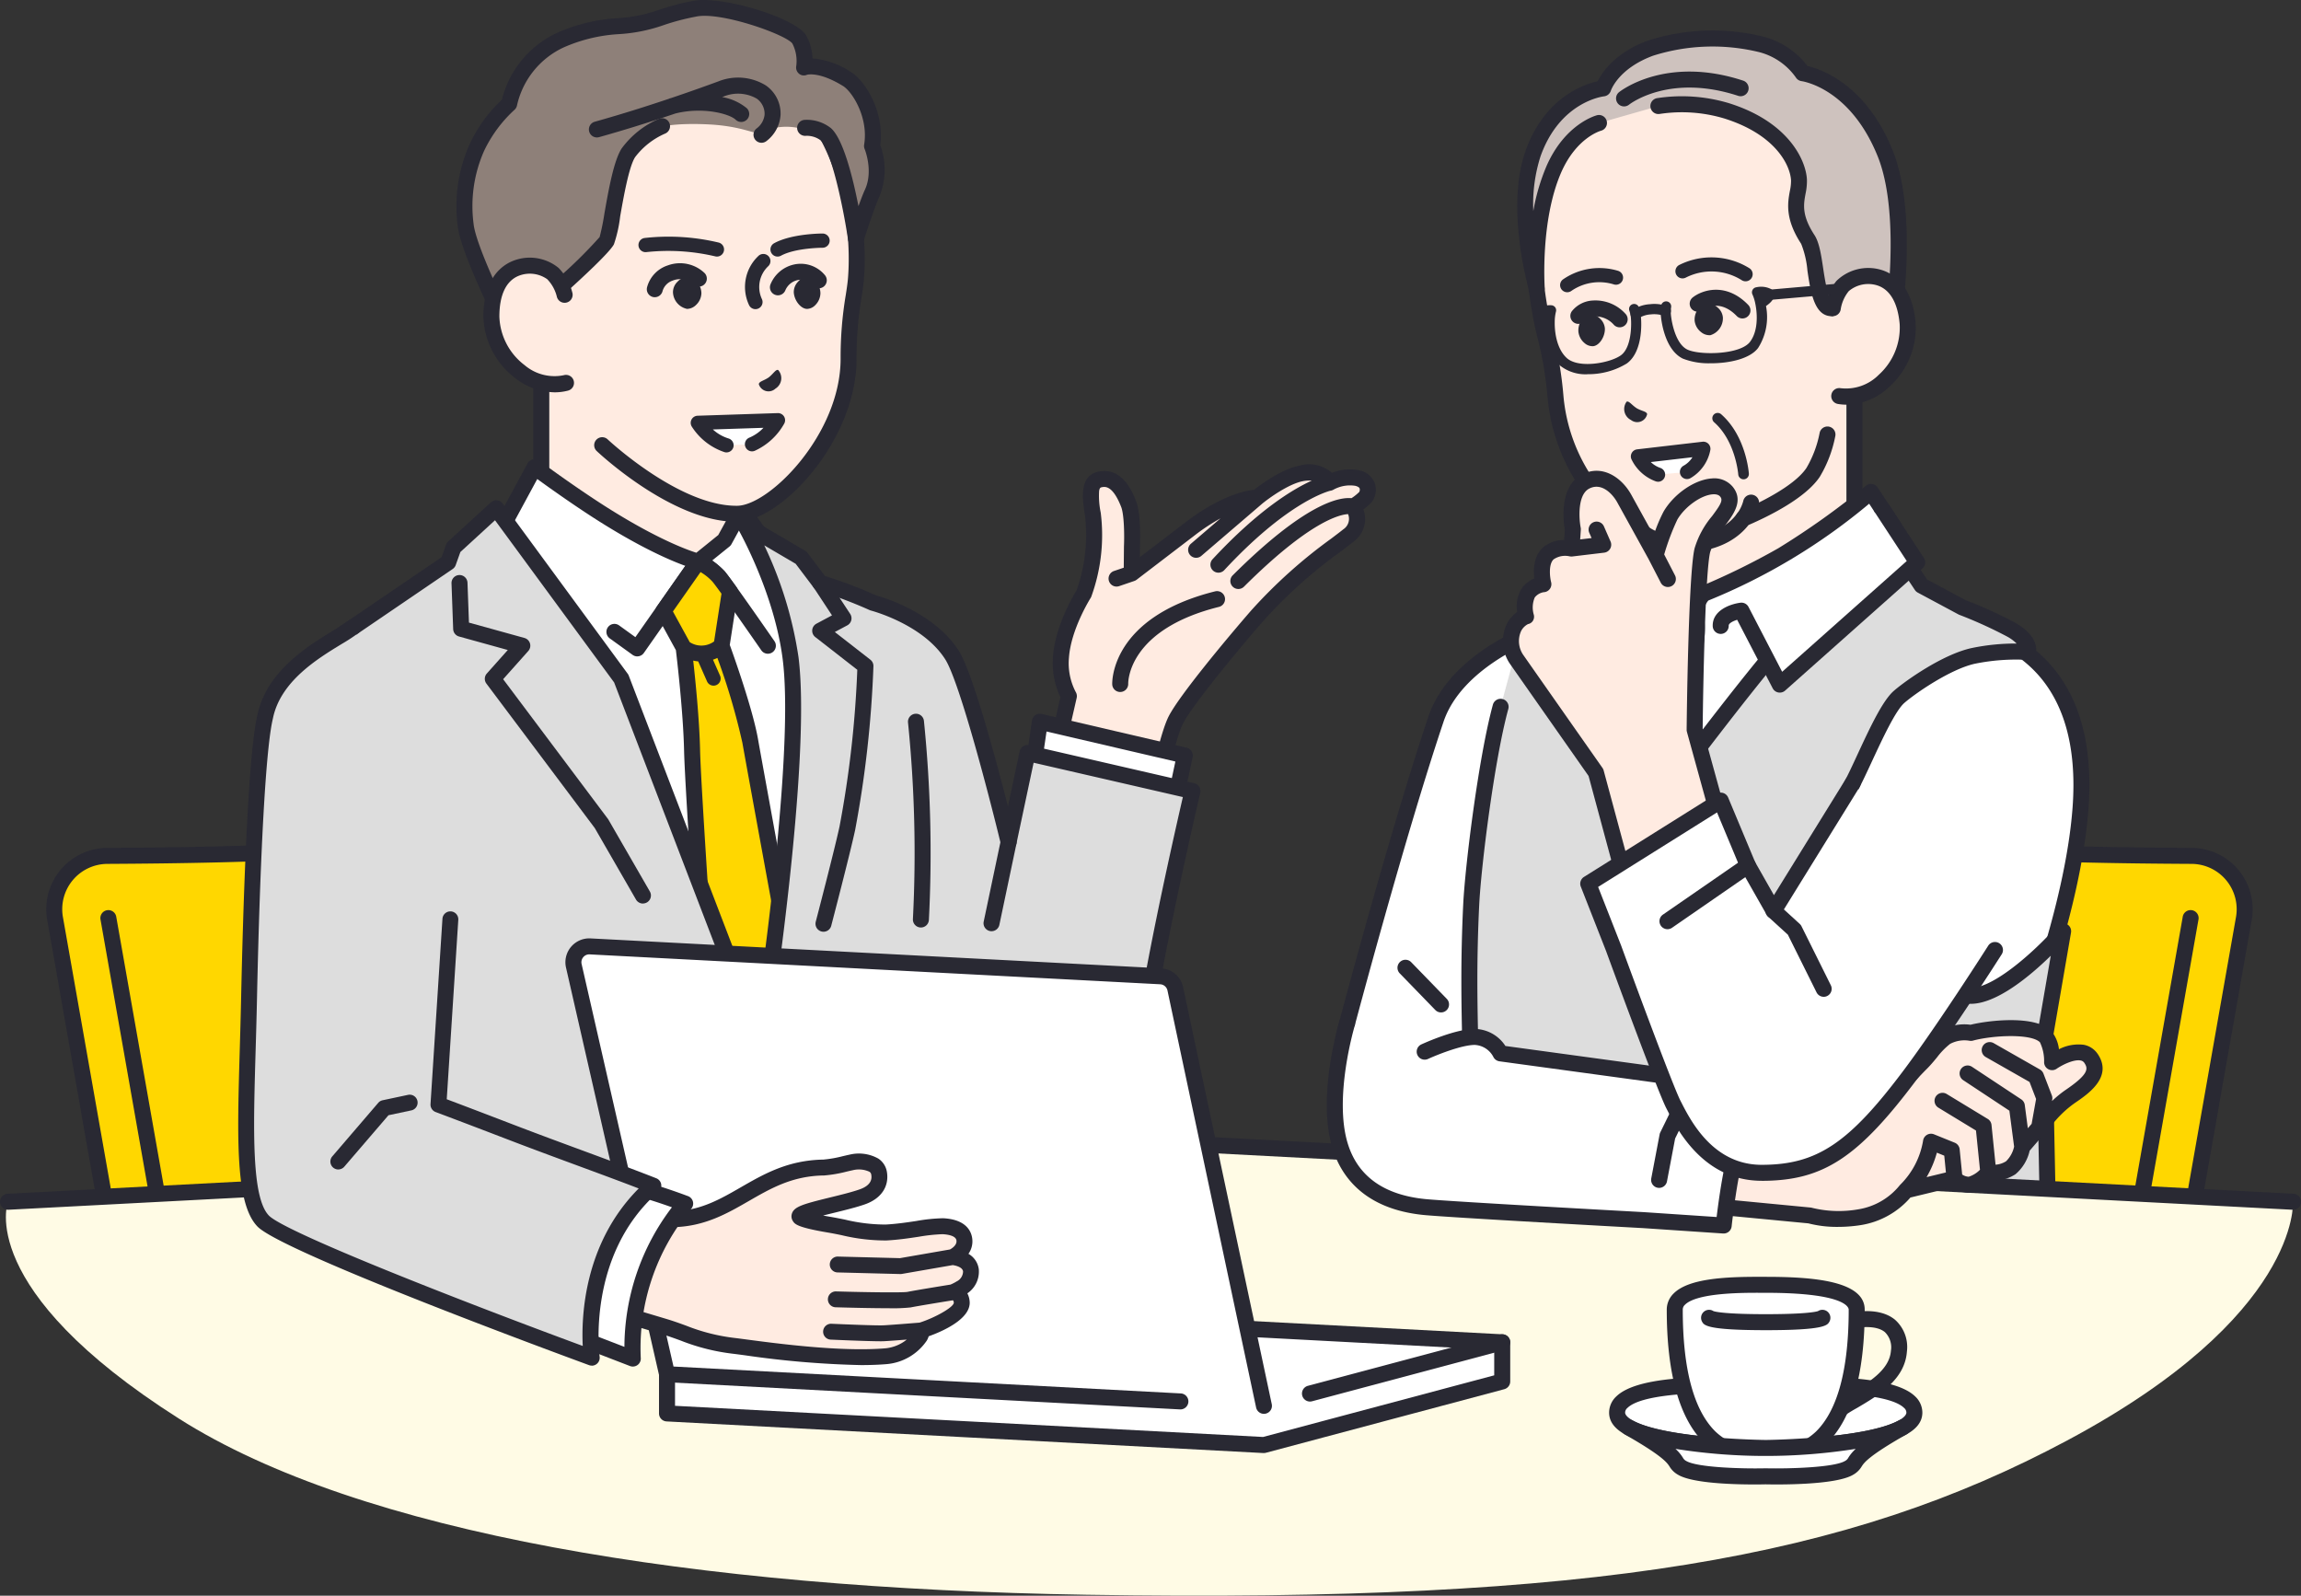 <svg xmlns="http://www.w3.org/2000/svg" xmlns:xlink="http://www.w3.org/1999/xlink" width="350.897" height="243.335" viewBox="0 0 350.897 243.335">
  <rect x="0" y="0" width="350.897" height="243.335" fill="#333333" stroke="none"/>
  <defs>
    <clipPath id="clip-path">
      <rect id="長方形_2425" data-name="長方形 2425" width="350.897" height="243.335" fill="none"/>
    </clipPath>
  </defs>
  <g id="グループ_1" data-name="グループ 1" transform="translate(6368.448 1087.667)">
    <g id="グループ_1385" data-name="グループ 1385" transform="translate(-6368.448 -1087.667)">
      <g id="グループ_1328" data-name="グループ 1328" clip-path="url(#clip-path)">
        <path id="パス_2993" data-name="パス 2993" d="M1014.037,523.544l8.428-47.8a8.132,8.132,0,0,0-7.968-9.546c-9.7-.049-24.321-.243-32.254-.937-8.093-.708-21.656-3.024-30.284-4.582a8.132,8.132,0,0,0-9.455,6.592l-9.176,52.039Z" transform="translate(-680.278 -335.684)" fill="gold"/>
        <path id="パス_2994" data-name="パス 2994" d="M1010.757,521.48l-.065,0-80.71-4.23a1.22,1.22,0,0,1-1.138-1.43l9.176-52.039a9.353,9.353,0,0,1,10.873-7.581c7.729,1.4,21.927,3.846,30.174,4.568,7.725.676,21.749.88,32.154.932a9.353,9.353,0,0,1,9.163,10.978l-8.428,47.8a1.22,1.22,0,0,1-1.2,1.008m-79.269-6.6,78.254,4.1,8.24-46.733a6.913,6.913,0,0,0-6.772-8.114c-10.45-.052-24.546-.258-32.354-.942-7.926-.693-20.9-2.882-30.4-4.6a6.912,6.912,0,0,0-8.036,5.6Z" transform="translate(-676.998 -332.401)" fill="#292933"/>
        <path id="パス_2995" data-name="パス 2995" d="M1200.55,558a1.221,1.221,0,0,1-1.2-1.432l7.663-43.459a1.22,1.22,0,1,1,2.4.423l-7.663,43.459a1.22,1.22,0,0,1-1.2,1.009" transform="translate(-874.159 -373.257)" fill="#292933"/>
        <path id="パス_2996" data-name="パス 2996" d="M901.523,214.78V189.063l-15.159,12.773L871.2,211.114v3.665c0,6.336-5.519,11.227-9.852,13.32-8.887,4.293-12.476,9.892-12.476,9.892l26.253,14.657H897.6l17.23-21.338s-1.849-1.083-4.1-2.567c-4.016-2.651-9.208-7.628-9.208-13.965" transform="translate(-618.725 -137.803)" fill="#ffebe1"/>
        <path id="パス_2997" data-name="パス 2997" d="M871.849,250.59a1.216,1.216,0,0,1-.593-.155L845,235.778a1.22,1.22,0,0,1-.432-1.724c.154-.241,3.88-5.94,12.973-10.332,3.4-1.644,9.162-6.068,9.162-12.222v-3.665a1.22,1.22,0,0,1,.583-1.041l15.081-9.23,15.089-12.714a1.22,1.22,0,0,1,2.006.933V211.5c0,6.525,6.056,11.228,8.66,12.947,2.192,1.447,4.023,2.522,4.041,2.533a1.22,1.22,0,0,1,.333,1.819l-17.23,21.338a1.22,1.22,0,0,1-1.9-1.533l16.351-20.249c-.752-.461-1.791-1.112-2.941-1.871-2.933-1.937-9.756-7.273-9.756-14.983V188.407L883.87,199.489a1.21,1.21,0,0,1-.149.108l-14.576,8.922V211.5c0,6.443-5.294,11.884-10.541,14.419a33.464,33.464,0,0,0-11.186,8.413L872.445,248.3a1.22,1.22,0,0,1-.6,2.286" transform="translate(-615.445 -134.524)" fill="#292933"/>
        <path id="パス_2998" data-name="パス 2998" d="M1037.763,347.177c-5.027-4.8-15.986-9.4-15.986-9.4l-23.8,31.335-.381,9.087,14.255,26h23.664s7.708-18.986,8.881-34.731c.7-9.408-1.205-17.111-6.629-22.293" transform="translate(-727.119 -246.198)" fill="#fff"/>
        <path id="パス_2999" data-name="パス 2999" d="M1032.23,402.141h-23.664a1.22,1.22,0,0,1-1.07-.634l-14.255-26a1.22,1.22,0,1,1,2.14-1.173l13.907,25.367h22.11c1.425-3.682,7.482-19.991,8.5-33.6.708-9.505-1.4-16.678-6.255-21.32-4.005-3.827-12.1-7.6-14.752-8.78l-23.224,30.572a1.22,1.22,0,0,1-1.943-1.476l23.8-31.335a1.219,1.219,0,0,1,1.443-.387c.456.191,11.226,4.74,16.357,9.642,5.412,5.17,7.768,13,7,23.265-1.174,15.755-8.65,34.317-8.968,35.1a1.22,1.22,0,0,1-1.13.761" transform="translate(-723.838 -242.917)" fill="#292933"/>
        <path id="パス_3000" data-name="パス 3000" d="M768.16,369.556c-6.105,18.155-13.914,47.725-13.914,47.725l-.788,7.475,3.053,9.78,10.926,5.864,11.63-5.6.262-47.352,3.094-30.883s-11.314,4.223-14.263,12.99" transform="translate(-549.177 -259.892)" fill="#fff"/>
        <path id="パス_3001" data-name="パス 3001" d="M764.157,438.341a1.216,1.216,0,0,1-.577-.145l-10.926-5.864a1.218,1.218,0,0,1-.588-.711l-3.053-9.78a1.219,1.219,0,0,1-.049-.492l.788-7.475a1.193,1.193,0,0,1,.034-.184c.078-.3,7.889-29.818,13.937-47.8,3.1-9.213,14.508-13.564,14.993-13.744a1.22,1.22,0,0,1,.854,2.286c-.108.04-10.809,4.135-13.534,12.237-5.856,17.414-13.384,45.736-13.866,47.558l-.751,7.131,2.829,9.063,9.939,5.335,10.384-5,.258-46.59a1.22,1.22,0,1,1,2.44.013l-.262,47.352a1.22,1.22,0,0,1-.69,1.093l-11.63,5.6a1.219,1.219,0,0,1-.53.121" transform="translate(-545.897 -256.612)" fill="#292933"/>
        <path id="パス_3002" data-name="パス 3002" d="M857.86,300.137s8.7-8.3,12.636-10.839l3.315-8.377,2.755.723s-2.54,6.737.9,10.464c2.021,2.189,4.542,15.739,4.542,15.739l1.882-8.376a11.031,11.031,0,0,0,.083-3.091c-.542-2.991,1.175-4.187,1.175-4.187a109.891,109.891,0,0,0,11.907-5.853,119.355,119.355,0,0,0,13.541-9.655l3.443,5.252-.142,5.133,5.17,7.659-25.454,41.2h-20.1Z" transform="translate(-625.272 -201.669)" fill="#fff"/>
        <path id="パス_3003" data-name="パス 3003" d="M890.332,333.871h-20.1a1.22,1.22,0,0,1-1.118-.731l-15.657-35.793a1.221,1.221,0,0,1,.276-1.372c.349-.333,8.377-7.977,12.485-10.761l3.174-8.021a1.22,1.22,0,0,1,1.444-.731l2.755.723a1.22,1.22,0,0,1,.832,1.611c-.022.059-2.227,6.084.655,9.205,1.346,1.458,2.736,6.586,3.693,10.787l.631-2.809a9.323,9.323,0,0,0,.086-2.66c-.674-3.719,1.581-5.338,1.678-5.406a1.244,1.244,0,0,1,.24-.13A109.644,109.644,0,0,0,893.168,282a118.805,118.805,0,0,0,13.369-9.536,1.22,1.22,0,0,1,1.8.271l3.443,5.253a1.22,1.22,0,0,1,.2.7l-.132,4.742,4.951,7.334a1.22,1.22,0,0,1,.027,1.324l-25.454,41.2a1.22,1.22,0,0,1-1.038.579m-19.3-2.44h18.617l24.682-39.951-4.729-7.006a1.219,1.219,0,0,1-.208-.717l.132-4.751-2.492-3.8a92.193,92.193,0,0,1-24.526,14.765,3.148,3.148,0,0,0-.616,2.914,11.8,11.8,0,0,1-.074,3.469c0,.036-.011.072-.019.108l-1.882,8.376a1.22,1.22,0,0,1-2.39-.044c-1.021-5.483-3.01-13.8-4.238-15.135-2.961-3.208-2.155-8.116-1.543-10.434l-.478-.125-2.917,7.371a1.225,1.225,0,0,1-.473.576c-3.2,2.064-9.789,8.185-11.836,10.111Z" transform="translate(-621.992 -198.389)" fill="#292933"/>
        <path id="パス_3004" data-name="パス 3004" d="M898.611,376.741c-4.489-.984-22.924-21.675-17.447-31.879,1.948-3.629,5.086-11.657,7.318-13.617,1.647-1.446,7.256-5.388,11.347-6.266a32.452,32.452,0,0,1,8.315-.6s.55-1.661-2.617-3.421a67.358,67.358,0,0,0-7.4-3.367l-6.212-3.329-3.74-5.614s-12.333,8.259-18.32,15.329-15.219,19.392-15.219,19.392-6.139-9.552-8.1-18.94c-2.3-11.008-.007-13.979-.007-13.979l-5.9,3.413-9.632,6.7-.818,3.12-2.45,9.05c-2.169,7.92-4.2,24.337-4.49,30.21-.809,16.616.467,25.368-.256,36.935s-1.327,16.025-1.327,16.025h89.652l-.659-32.355,2.856-16.571s-9.574,10.936-14.895,9.77" transform="translate(-598.884 -224.963)" fill="#ddd"/>
        <path id="パス_3005" data-name="パス 3005" d="M908.028,413.835H818.376a1.22,1.22,0,0,1-1.209-1.384c.006-.044.608-4.569,1.318-15.937.341-5.465.235-10.2.111-15.684-.132-5.859-.281-12.5.144-21.235.29-5.949,2.353-22.519,4.532-30.473a1.22,1.22,0,0,1,2.353.644c-2.137,7.8-4.163,24.092-4.448,29.947-.421,8.649-.273,15.243-.142,21.061.12,5.308.232,10.322-.116,15.891-.5,8.046-.945,12.638-1.173,14.729h87.035l-.634-31.109a1.243,1.243,0,0,1,.018-.232l2.176-12.623c-3.135,3.062-8.222,7.331-12.211,7.332a4.943,4.943,0,0,1-1.062-.111c-3.726-.817-13.041-10.932-17.108-19.773-2.634-5.725-3.022-10.393-1.153-13.875.584-1.088,1.3-2.62,2.049-4.243,1.869-4.026,3.8-8.189,5.539-9.715,1.6-1.409,7.405-5.578,11.9-6.542a32.771,32.771,0,0,1,6.84-.684,6.27,6.27,0,0,0-1.479-1.081,66.415,66.415,0,0,0-7.244-3.292,1.224,1.224,0,0,1-.144-.066l-6.212-3.33a1.216,1.216,0,0,1-.439-.4l-3.054-4.584c-3.047,2.12-12.238,8.717-17.059,14.411-5.894,6.961-15.081,19.212-15.174,19.335a1.22,1.22,0,0,1-2-.072c-.256-.4-6.284-9.851-8.266-19.351-1.183-5.671-1.185-9.342-.861-11.633L838,311.609l-9.221,6.412-.7,2.684a1.22,1.22,0,0,1-2.36-.619l.818-3.12a1.218,1.218,0,0,1,.484-.692l9.631-6.7c.028-.019.056-.037.085-.054l5.9-3.412a1.25,1.25,0,0,1,1.584.252,1.176,1.176,0,0,1,.008,1.532c-.152.26-1.789,3.371.221,13,1.439,6.9,5.254,13.987,7.016,17.013,2.627-3.474,9.444-12.417,14.175-18,6.028-7.118,18.062-15.213,18.572-15.554a1.22,1.22,0,0,1,1.694.337l3.571,5.359,5.874,3.148a67.279,67.279,0,0,1,7.489,3.412c3.936,2.189,3.271,4.6,3.183,4.871a1.222,1.222,0,0,1-1.254.833,31.5,31.5,0,0,0-7.963.579c-3.75.806-9.17,4.56-10.8,5.99-1.35,1.186-3.339,5.468-4.936,8.909-.769,1.655-1.494,3.219-2.112,4.369-1.853,3.452-.36,8.268,1.22,11.7,4.281,9.3,13.237,17.932,15.414,18.409,3.358.733,10.2-5.364,13.716-9.382a1.22,1.22,0,0,1,2.12,1.011l-2.836,16.455.657,32.238a1.22,1.22,0,0,1-1.22,1.245M844.212,307.911Z" transform="translate(-595.604 -221.682)" fill="#292933"/>
        <path id="パス_3006" data-name="パス 3006" d="M979.5,301.428l5.847,11.274,20.955-18.634-5.428-8.28Z" transform="translate(-713.929 -208.303)" fill="#fff"/>
        <path id="パス_3007" data-name="パス 3007" d="M967.835,345.78,971,343.467l0,0s-3.211.414-3.159,2.316" transform="translate(-705.43 -250.342)" fill="#fff"/>
        <path id="パス_3008" data-name="パス 3008" d="M973.563,310.642a1.2,1.2,0,0,1-.222-.02,1.22,1.22,0,0,1-.861-.638l-5.417-10.445c-.672.209-1.3.548-1.288.889a1.22,1.22,0,1,1-2.439.067c-.065-2.371,2.623-3.353,4.223-3.56a1.218,1.218,0,0,1,1.239.648l5.127,9.885,19-16.892-4.85-7.4a1.22,1.22,0,1,1,2.041-1.337l5.428,8.28a1.22,1.22,0,0,1-.21,1.58l-20.955,18.634a1.218,1.218,0,0,1-.811.309" transform="translate(-702.15 -205.023)" fill="#292933"/>
        <path id="パス_3009" data-name="パス 3009" d="M899.812,299.46a23.789,23.789,0,0,1,.557-6.428l-2.755-.723-3.315,8.377-3.782,16.769,7.362-11.054s1.483-.042,1.9,2.564l3.541-.5A31.937,31.937,0,0,0,901.906,304c-.677-1.429-1.717-1.586-2.094-4.538" transform="translate(-649.075 -213.057)" fill="#fff"/>
        <path id="パス_3010" data-name="パス 3010" d="M887.236,315.395a1.22,1.22,0,0,1-1.19-1.488l3.782-16.769a1.237,1.237,0,0,1,.056-.181l3.315-8.377a1.22,1.22,0,0,1,1.444-.731l2.755.723a1.22,1.22,0,0,1,.881,1.447,22.734,22.734,0,0,0-.537,6.006,4.673,4.673,0,0,0,1.111,2.819,6.9,6.9,0,0,1,.875,1.35,32.635,32.635,0,0,1,1.5,4.7,1.22,1.22,0,0,1-2.372.574,29.753,29.753,0,0,0-1.33-4.23,4.634,4.634,0,0,0-.594-.9,7.054,7.054,0,0,1-1.607-4.011,21.33,21.33,0,0,1,.35-5.692l-.6-.158-2.882,7.283-2.309,10.24,3.7-5.563a1.222,1.222,0,0,1,.981-.543c.106-.009,2.561-.03,3.137,3.592a1.22,1.22,0,0,1-2.41.383,3.48,3.48,0,0,0-.332-1.1l-6.707,10.071a1.219,1.219,0,0,1-1.016.544" transform="translate(-645.794 -209.776)" fill="#292933"/>
        <path id="パス_3011" data-name="パス 3011" d="M792.673,547.858a1.216,1.216,0,0,1-.876-.37l-5.423-5.589a1.22,1.22,0,1,1,1.751-1.7l5.423,5.589a1.22,1.22,0,0,1-.876,2.07" transform="translate(-572.917 -393.468)" fill="#292933"/>
        <path id="パス_3012" data-name="パス 3012" d="M910.956,59.891c-.784-8.143-4.261-29.452-21.7-28.153-6.222.463-14.271,2.7-20.139,9.685-8.915,10.61-6.212,24.95-5.217,30.367.487,2.627,1.582,5.5,2.132,11.783a27.679,27.679,0,0,0,4.9,13.446c1.942,2.606,4.462,4.035,6.69,5.651,1.159,1.534,3.837,3.871,9.22,3.4,4.371-.383,6.663-2.278,7.839-3.894,2.688-1.146,8.54-3.91,10.631-7.035a18.163,18.163,0,0,0,2.191-5.781l5.142-10.687-.71-8.118s-.453-5.179-.981-10.664" transform="translate(-628.822 -23.092)" fill="#ffebe1"/>
        <path id="パス_3013" data-name="パス 3013" d="M882.2,104.077c-4.877,0-7.492-2.261-8.7-3.8-.385-.277-.776-.547-1.188-.832a22.078,22.078,0,0,1-5.623-4.977A29.066,29.066,0,0,1,861.549,80.4a54.938,54.938,0,0,0-1.565-9.226c-.209-.854-.406-1.66-.551-2.441l-.02-.107c-1.019-5.548-3.725-20.286,5.5-31.267,6.337-7.542,14.908-9.665,20.983-10.117,7.924-.589,14.242,3.283,18.272,11.2,3.05,5.993,4.257,13.125,4.731,18.053.523,5.428.978,10.624.983,10.675l.71,8.118a1.22,1.22,0,0,1-2.431.213l-.71-8.118c0-.052-.459-5.238-.98-10.654-.454-4.718-1.6-11.528-4.477-17.18-3.6-7.07-8.953-10.388-15.916-9.873-5.607.418-13.506,2.362-19.3,9.253-8.488,10.1-5.933,24.018-4.971,29.257l.02.1c.132.711.312,1.449.521,2.3a57.1,57.1,0,0,1,1.626,9.593,26.49,26.49,0,0,0,4.665,12.825,20.152,20.152,0,0,0,5.053,4.427c.453.313.922.637,1.375.966a1.22,1.22,0,0,1,.257.252c.962,1.272,3.3,3.343,8.141,2.92,3.96-.346,5.971-2.039,6.959-3.4a1.217,1.217,0,0,1,.508-.4c2.392-1.02,8.165-3.7,10.1-6.591a16.778,16.778,0,0,0,2.016-5.376,1.22,1.22,0,0,1,2.378.547,19.056,19.056,0,0,1-2.365,6.185c-2.145,3.207-7.6,5.935-10.867,7.35-1.348,1.714-3.887,3.711-8.511,4.116-.515.045-1.008.066-1.48.066" transform="translate(-625.553 -19.817)" fill="#292933"/>
        <path id="パス_3014" data-name="パス 3014" d="M917.04,227.77c-.074-.421-.814-.452-1.59-.9-.756-.485-1.182-1.161-1.539-1a1.872,1.872,0,0,0,.665,2.794,1.546,1.546,0,0,0,2.464-.9" transform="translate(-665.854 -164.615)" fill="#292933"/>
        <path id="パス_3015" data-name="パス 3015" d="M958.46,167.352a1.216,1.216,0,0,1-.877-.372c-2.629-2.717-4.946-1.106-5.2-.914a1.22,1.22,0,0,1-1.5-1.927c1.445-1.133,5.07-2.352,8.453,1.144a1.22,1.22,0,0,1-.877,2.068" transform="translate(-692.737 -118.789)" fill="#292933"/>
        <path id="パス_3016" data-name="パス 3016" d="M890.781,173.056a1.217,1.217,0,0,1-.875-.37,3.729,3.729,0,0,0-3.016-1.286,2.035,2.035,0,0,0-1.4.6,1.22,1.22,0,1,1-2.015-1.376,4.354,4.354,0,0,1,3.207-1.655,6.181,6.181,0,0,1,4.975,2.016,1.22,1.22,0,0,1-.875,2.071" transform="translate(-643.786 -123.142)" fill="#292933"/>
        <path id="パス_3017" data-name="パス 3017" d="M956.641,171.248a2.3,2.3,0,0,0-1.622-.62,1.786,1.786,0,0,0-1.184.641,2.773,2.773,0,0,0-.691,2,2.54,2.54,0,0,0,.972,1.73,2.007,2.007,0,0,0,1.378.482l.047,0a2.7,2.7,0,0,0,1.911-2.7,2.214,2.214,0,0,0-.81-1.531" transform="translate(-694.716 -124.364)" fill="#292933"/>
        <path id="パス_3018" data-name="パス 3018" d="M891.041,177.4a2.1,2.1,0,0,0-1.524-.626,1.628,1.628,0,0,0-1.108.636,2.867,2.867,0,0,0-.64,2,2.613,2.613,0,0,0,.919,1.734,1.822,1.822,0,0,0,1.294.488l.045,0c.934-.1,1.816-1.437,1.781-2.693a2.284,2.284,0,0,0-.766-1.534" transform="translate(-647.066 -128.84)" fill="#292933"/>
        <path id="パス_3019" data-name="パス 3019" d="M953,148.4a1.08,1.08,0,0,1-.623-.2,8.68,8.68,0,0,0-8.511-.355,1.085,1.085,0,0,1-.991-1.93,10.972,10.972,0,0,1,10.75.511A1.085,1.085,0,0,1,953,148.4" transform="translate(-686.809 -105.501)" fill="#292933"/>
        <path id="パス_3020" data-name="パス 3020" d="M878.58,154.428a1.084,1.084,0,0,1-.648-1.954,9.774,9.774,0,0,1,8.376-1.32,1.085,1.085,0,1,1-.648,2.07,7.494,7.494,0,0,0-6.432.99,1.08,1.08,0,0,1-.647.215" transform="translate(-639.583 -109.863)" fill="#292933"/>
        <path id="パス_3021" data-name="パス 3021" d="M981.915,282.751,980.8,285.1a6.792,6.792,0,0,0,1.116-2.347" transform="translate(-714.879 -206.09)" fill="#fff"/>
        <path id="パス_3022" data-name="パス 3022" d="M977.518,283.038a1.22,1.22,0,0,1-.994-1.927,5.782,5.782,0,0,0,.914-1.878,1.22,1.22,0,1,1,2.393.476,7.929,7.929,0,0,1-1.318,2.815,1.218,1.218,0,0,1-1,.513" transform="translate(-711.599 -202.81)" fill="#292933"/>
        <path id="パス_3023" data-name="パス 3023" d="M900.239,26.984a10.981,10.981,0,0,0-6.229-4.374A31.129,31.129,0,0,0,877,23.17c-5.96,2.208-7.18,6.126-7.18,6.126s-7.455.8-10.706,9.954c-2.95,8.306.564,20.533.564,20.533s-.764-10.391,2.61-18.119c2.617-5.992,6.907-7.093,6.907-7.093l9.053-2.584a24,24,0,0,1,10.374.728c8.145,2.549,10.894,7.616,11.05,10.55.124,2.326-1.722,4.381,1.35,9.072,1.511,2.308.94,10.744,3.8,10.471a68.842,68.842,0,0,1,9.4.441s2.182-15.137-1.406-24.039c-4.506-11.178-12.581-12.225-12.581-12.225" transform="translate(-625.329 -15.813)" fill="#cec2be"/>
        <path id="パス_3024" data-name="パス 3024" d="M910.934,61.176a1.306,1.306,0,0,1-.134-.007,68.383,68.383,0,0,0-9.149-.439c-2.906.273-3.479-3.547-3.986-6.922a14.283,14.283,0,0,0-.954-4.1c-2.5-3.822-2.054-6.272-1.727-8.061a7.136,7.136,0,0,0,.18-1.614c-.127-2.364-2.416-7.016-10.2-9.45a22.515,22.515,0,0,0-9.844-.684,1.22,1.22,0,1,1-.332-2.417,24.931,24.931,0,0,1,10.9.773c9.057,2.834,11.744,8.656,11.9,11.649a9.152,9.152,0,0,1-.216,2.183c-.295,1.613-.6,3.28,1.368,6.286.732,1.118,1.021,3.037,1.326,5.069.223,1.486.688,4.578,1.321,4.857a57.852,57.852,0,0,1,8.468.32c.41-3.662,1.389-15.151-1.473-22.25-4.157-10.311-11.31-11.43-11.613-11.472a1.234,1.234,0,0,1-.876-.57,9.868,9.868,0,0,0-5.494-3.832,30.043,30.043,0,0,0-16.278.523c-5.253,1.946-6.4,5.218-6.442,5.356a1.238,1.238,0,0,1-1.031.839c-.269.031-6.75.881-9.687,9.149a23.865,23.865,0,0,0-1.1,8.335,31.329,31.329,0,0,1,2-6.818c2.823-6.463,7.523-7.735,7.721-7.786a1.22,1.22,0,0,1,.615,2.361c-.167.046-3.786,1.1-6.1,6.4C856.905,46.213,857.6,56.3,857.6,56.4a1.22,1.22,0,0,1-2.389.426c-.148-.515-3.587-12.7-.541-21.278,2.9-8.157,8.9-10.169,11-10.631.68-1.368,2.664-4.351,7.616-6.185a32.219,32.219,0,0,1,17.734-.6,12.294,12.294,0,0,1,6.642,4.452c2.019.463,8.914,2.747,13,12.873,3.669,9.1,1.574,24.038,1.483,24.669a1.22,1.22,0,0,1-1.206,1.046" transform="translate(-622.035 -12.522)" fill="#292933"/>
        <path id="パス_3025" data-name="パス 3025" d="M1032.386,156.784a7,7,0,0,0-1.5,3.378l.983,13.4c5.53.924,10.947-5.18,10.432-11.066-.809-9.246-8.251-7.729-9.919-5.717" transform="translate(-751.389 -113.168)" fill="#ffebe1"/>
        <path id="パス_3026" data-name="パス 3026" d="M1029.7,171.6a7.968,7.968,0,0,1-1.31-.108,1.22,1.22,0,0,1,.4-2.407,7.035,7.035,0,0,0,5.834-2.051,9.677,9.677,0,0,0,3.182-7.705c-.285-3.264-1.479-5.314-3.453-5.93a4.6,4.6,0,0,0-4.311.885,5.817,5.817,0,0,0-1.222,2.726,1.22,1.22,0,0,1-2.427-.253,8.268,8.268,0,0,1,1.771-4.03,6.929,6.929,0,0,1,6.917-1.658c1.71.534,4.653,2.288,5.157,8.047a12.165,12.165,0,0,1-3.956,9.71,9.8,9.8,0,0,1-6.583,2.774" transform="translate(-748.109 -109.888)" fill="#292933"/>
        <path id="パス_3027" data-name="パス 3027" d="M967.8,242.312a.813.813,0,0,1-.81-.755c0-.05-.415-5.1-3.7-7.966a.814.814,0,0,1,1.07-1.225c3.8,3.316,4.234,8.841,4.251,9.074a.813.813,0,0,1-.753.87l-.059,0" transform="translate(-701.912 -169.219)" fill="#292933"/>
        <path id="パス_3028" data-name="パス 3028" d="M917.887,173.32a.781.781,0,0,1-.488-1.391,5.173,5.173,0,0,1,2.661-.906,5.8,5.8,0,0,1,2.726.325.782.782,0,1,1-.637,1.428,4.541,4.541,0,0,0-1.953-.2,3.829,3.829,0,0,0-1.836.582.786.786,0,0,1-.473.158" transform="translate(-668.453 -124.632)" fill="#292933"/>
        <path id="パス_3029" data-name="パス 3029" d="M941.706,172.965a10.835,10.835,0,0,1-4.282-.706c-2.943-1.434-3.419-6.429-3.384-7.288.016-.4.077-.8.08-.816a.772.772,0,0,1,1.525.235s-.05.33-.063.643c-.033.8.52,4.865,2.518,5.839,1.846.9,8.075.819,9.573-1.175,1.178-1.567,1.154-3.967.839-5.639a.756.756,0,0,1-.018-.092,6.525,6.525,0,0,0-.45-1.483.772.772,0,0,1,.57-1.1,3.362,3.362,0,0,1,2.3.288,1.126,1.126,0,0,1,.439.8c.05.57-.368,1.164-1.244,1.77a8.774,8.774,0,0,1-1.2,6.388c-1.26,1.676-4.411,2.341-7.2,2.341" transform="translate(-680.797 -117.572)" fill="#292933"/>
        <path id="パス_3030" data-name="パス 3030" d="M871.232,181.687a6.239,6.239,0,0,1-4.292-1.368,8.775,8.775,0,0,1-2.295-6.082c-.968-.444-1.483-.957-1.533-1.526a1.127,1.127,0,0,1,.294-.861,3.359,3.359,0,0,1,2.217-.683.79.79,0,0,1,.624.3.772.772,0,0,1,.129.681,6.52,6.52,0,0,0-.186,1.544.808.808,0,0,1,0,.084c-.021,1.7.372,4.073,1.805,5.413,1.819,1.7,6.669.783,8.281-.387,1.8-1.305,1.637-5.407,1.466-6.187-.067-.306-.173-.62-.174-.623a.772.772,0,0,1,1.461-.5,8.157,8.157,0,0,1,.22.79c.184.84.582,5.842-2.067,7.766a11.231,11.231,0,0,1-5.95,1.634" transform="translate(-629.097 -124.619)" fill="#292933"/>
        <path id="パス_3031" data-name="パス 3031" d="M992.97,161.939a.782.782,0,0,1-.067-1.561l10.934-.957a.782.782,0,1,1,.136,1.558l-10.934.957q-.035,0-.069,0" transform="translate(-723.181 -116.196)" fill="#292933"/>
        <path id="パス_3032" data-name="パス 3032" d="M910.187,45.572a1.219,1.219,0,0,1-.763-2.171c.289-.23,7.207-5.6,18.919-1.761a1.22,1.22,0,1,1-.759,2.319c-10.4-3.406-16.392,1.157-16.642,1.353a1.22,1.22,0,0,1-.754.26" transform="translate(-662.522 -29.346)" fill="#292933"/>
        <path id="パス_3033" data-name="パス 3033" d="M924.349,256.354l4.391-.4a5.22,5.22,0,0,0,2.514-3.544l-9.969,1.159a5.514,5.514,0,0,0,3.064,2.781" transform="translate(-671.501 -183.978)" fill="#fff"/>
        <path id="パス_3034" data-name="パス 3034" d="M921.433,254.523a1.075,1.075,0,0,1-.349-.058,6.617,6.617,0,0,1-3.711-3.381,1.084,1.084,0,0,1,.871-1.5l9.969-1.159a1.084,1.084,0,0,1,1.2,1.236A6.317,6.317,0,0,1,926.34,254a1.085,1.085,0,0,1-1.032-1.908,3.714,3.714,0,0,0,1.372-1.305l-6.35.738a3.988,3.988,0,0,0,1.452.891,1.085,1.085,0,0,1-.349,2.112" transform="translate(-668.586 -181.062)" fill="#292933"/>
        <path id="パス_3035" data-name="パス 3035" d="M39.065,523.544l-8.428-47.8a8.132,8.132,0,0,1,7.968-9.546c9.7-.049,24.321-.243,32.254-.937,8.093-.708,21.656-3.024,30.284-4.582a8.132,8.132,0,0,1,9.455,6.592l9.176,52.039Z" transform="translate(-22.239 -335.684)" fill="gold"/>
        <path id="パス_3036" data-name="パス 3036" d="M35.787,521.481a1.22,1.22,0,0,1-1.2-1.008l-8.428-47.8A9.353,9.353,0,0,1,35.322,461.7c10.4-.052,24.429-.256,32.154-.932,8.247-.721,22.445-3.171,30.174-4.568a9.353,9.353,0,0,1,10.874,7.581L117.7,515.82a1.22,1.22,0,0,1-1.138,1.43l-80.71,4.23-.065,0m63.541-62.993a6.984,6.984,0,0,0-1.244.112c-9.492,1.714-22.47,3.9-30.4,4.6-7.808.683-21.9.889-32.354.942a6.912,6.912,0,0,0-6.772,8.114l8.24,46.733,78.254-4.1L106.12,464.2a6.917,6.917,0,0,0-6.793-5.715" transform="translate(-18.962 -332.402)" fill="#292933"/>
        <path id="パス_3037" data-name="パス 3037" d="M65.359,558a1.22,1.22,0,0,1-1.2-1.009L56.5,513.533a1.22,1.22,0,1,1,2.4-.424l7.663,43.459a1.221,1.221,0,0,1-1.2,1.432" transform="translate(-41.164 -373.257)" fill="#292933"/>
        <path id="パス_3038" data-name="パス 3038" d="M636.982,266.647a6.421,6.421,0,0,0-4.2.71s-.938-2.072-4.318-1.423c-2.963.569-6.737,3.687-6.737,3.687s-3.906-.053-10.189,4.749l-8.928,6.822.037-4.051s.218-4.686-.5-6.534c-1.07-2.736-2.394-4.08-4.218-3.78s-1.731,2.228-1.24,5.292a26.476,26.476,0,0,1-1.368,12.157s-3.151,4.926-3.492,9.653a10.477,10.477,0,0,0,1.2,5.965l-3.039,13.275,15.774,3.892c-.175,1.32,1.97-10.393,3.573-13.532,1.535-3.007,8.622-11.533,12.39-15.866,5.484-6.306,11.483-10.28,13.919-12.251a3.212,3.212,0,0,0,.732-4.4,10.015,10.015,0,0,0,1.92-1.526,1.807,1.807,0,0,0-1.313-2.835" transform="translate(-430.026 -193.741)" fill="#ffebe1"/>
        <path id="パス_3039" data-name="パス 3039" d="M626.8,347.86a1.215,1.215,0,0,1-1.218-1.173c-.015-.415-.171-10.219,15.687-14.174a1.22,1.22,0,0,1,.59,2.368c-13.833,3.45-13.845,11.394-13.839,11.731a1.224,1.224,0,0,1-1.187,1.247H626.8" transform="translate(-455.97 -242.334)" fill="#292933"/>
        <path id="パス_3040" data-name="パス 3040" d="M636.377,264.114a3.129,3.129,0,0,0-2.382-1.935,7.063,7.063,0,0,0-4.135.389,5.251,5.251,0,0,0-4.909-1.116c-2.744.526-5.96,2.9-6.97,3.693-1.294.132-5.1.871-10.467,4.971l-6.944,5.306.014-1.531c.027-.607.2-5.009-.588-7.012-.5-1.268-2.006-5.122-5.553-4.539-3.233.534-2.639,4.237-2.246,6.689a25.341,25.341,0,0,1-1.264,11.423c-.5.808-3.274,5.481-3.608,10.107a12.23,12.23,0,0,0,1.13,6.228l-2.937,12.827a1.22,1.22,0,1,0,2.379.544l3.039-13.275a1.236,1.236,0,0,0-.155-.919,9.449,9.449,0,0,1-1.022-5.23c.314-4.353,3.273-9.038,3.3-9.084a1.237,1.237,0,0,0,.109-.216,27.5,27.5,0,0,0,1.436-12.793,12.6,12.6,0,0,1-.248-3.3c.085-.532.226-.555.482-.6.437-.073,1.6-.264,2.884,3.02.457,1.167.5,4.32.422,6.033,0,.015,0,.03,0,.045l-.029,3.186-1.475.5a1.22,1.22,0,1,0,.788,2.309l2.293-.782.018-.008a1.221,1.221,0,0,0,.2-.089c.015-.008.028-.019.042-.028.031-.02.062-.038.091-.06l8.927-6.822a30.622,30.622,0,0,1,3.876-2.548l-4.5,3.861a1.22,1.22,0,1,0,1.588,1.852l9.265-7.944c.987-.814,4.018-3.012,6.188-3.428a4.895,4.895,0,0,1,1.37-.088c-2.893,1.312-8.16,4.481-15.118,11.975a1.22,1.22,0,1,0,1.788,1.66c9.2-9.91,15.206-11.838,16.139-12.089a1.375,1.375,0,0,0,.516-.174,5.2,5.2,0,0,1,3.3-.583c.214.053.588.175.675.4a.744.744,0,0,1-.058.538,7.18,7.18,0,0,1-1.187.948c-1.884-.186-7.083.782-18.111,11.765a1.22,1.22,0,1,0,1.722,1.729c10-9.961,14.6-11,15.871-11.061a1.909,1.909,0,0,1-.725,2.315c-.47.381-1.1.852-1.821,1.4a77.075,77.075,0,0,0-12.251,11c-3.627,4.171-10.919,12.906-12.556,16.112-1.135,2.224-2.428,7.984-3.428,12.755-.069.328-.135.644-.18.853a1.213,1.213,0,0,0-.087.319,1.233,1.233,0,0,0,1,1.466,1.392,1.392,0,0,0,.235.021c.435,0,1.009-.219,1.239-1.279.045-.206.108-.506.186-.879.569-2.715,2.08-9.927,3.213-12.145,1.418-2.778,8.087-10.863,12.224-15.62a73.838,73.838,0,0,1,11.878-10.653c.743-.559,1.384-1.042,1.888-1.45a4.283,4.283,0,0,0,1.52-4.935,6.606,6.606,0,0,0,1.354-1.23,3.133,3.133,0,0,0,.374-2.8" transform="translate(-426.745 -190.456)" fill="#292933"/>
        <path id="パス_3041" data-name="パス 3041" d="M580.5,414.075l21.492,5.478,1.8-8.474-22.106-5.15Z" transform="translate(-423.11 -295.871)" fill="#fff"/>
        <path id="パス_3042" data-name="パス 3042" d="M598.711,417.494a1.222,1.222,0,0,1-1.195-1.474l1.555-7.3-19.648-4.577-1,6.833a1.22,1.22,0,0,1-2.415-.352l1.19-8.146a1.22,1.22,0,0,1,1.484-1.012l22.106,5.15a1.22,1.22,0,0,1,.916,1.443l-1.8,8.474a1.221,1.221,0,0,1-1.192.966" transform="translate(-419.829 -292.592)" fill="#292933"/>
        <path id="パス_3043" data-name="パス 3043" d="M284.609,222.539c-4.333-2.093-9.852-6.984-9.852-13.32v-3.665L259.6,196.275,244.438,183.5v25.717c0,6.336-5.519,11.227-9.852,13.32-8.887,4.293-12.476,9.892-12.476,9.892l26.253,14.658h22.468l26.253-14.658s-3.589-5.6-12.476-9.892" transform="translate(-161.891 -133.75)" fill="#ffebe1"/>
        <path id="パス_3044" data-name="パス 3044" d="M267.553,245.028a1.22,1.22,0,0,1-.6-2.286l25.027-13.973a33.465,33.465,0,0,0-11.186-8.412c-5.247-2.534-10.541-7.976-10.541-14.419v-2.982l-14.576-8.922a1.19,1.19,0,0,1-.149-.108l-13.153-11.083v23.094c0,6.443-5.294,11.885-10.541,14.419a33.3,33.3,0,0,0-11.19,8.41l25.03,13.975a1.22,1.22,0,0,1-1.189,2.131l-26.253-14.658a1.22,1.22,0,0,1-.432-1.724c.154-.241,3.88-5.94,12.973-10.332,3.4-1.644,9.162-6.068,9.162-12.222V180.221a1.22,1.22,0,0,1,2.006-.933L257.033,192l15.08,9.23a1.219,1.219,0,0,1,.583,1.041v3.665c0,6.154,5.759,10.578,9.163,12.222,9.093,4.392,12.818,10.091,12.972,10.332a1.22,1.22,0,0,1-.432,1.724l-26.253,14.658a1.216,1.216,0,0,1-.593.155" transform="translate(-158.611 -130.469)" fill="#292933"/>
        <path id="パス_3045" data-name="パス 3045" d="M332.568,296.565l-6.3-13.255-7.08-8.555-4.012-5.582-2.6,4.742-4.023,3.246s-4.844-1.146-14.163-6.985c-5.132-3.215-10.778-7.411-10.778-7.411l-6.351,11.752s21.923,78.571,40.822,78.571,14.489-56.523,14.489-56.523" transform="translate(-202.085 -191.523)" fill="#fff"/>
        <path id="パス_3046" data-name="パス 3046" d="M314.8,351.028c-4.821,0-9.851-4.2-15.379-12.839-4.211-6.582-8.67-15.738-13.252-27.214-7.778-19.479-13.311-39.213-13.366-39.41a1.219,1.219,0,0,1,.1-.908l6.351-11.752a1.22,1.22,0,0,1,1.8-.4c.056.041,5.668,4.2,10.7,7.356,7.285,4.565,11.756,6.2,13.243,6.671l3.341-2.7,2.485-4.531a1.22,1.22,0,0,1,2.06-.126l3.988,5.548,7.054,8.523a1.216,1.216,0,0,1,.162.254l6.3,13.255a1.218,1.218,0,0,1,.115.429c.134,1.717,3.152,42.2-8.057,54.315a10.15,10.15,0,0,1-7.649,3.523m-39.513-79.648c.887,3.109,6.091,21.018,13.155,38.706,4.524,11.329,8.911,20.344,13.038,26.793,4.972,7.769,9.453,11.708,13.32,11.708a7.7,7.7,0,0,0,5.857-2.739c10.085-10.9,7.661-48.97,7.432-52.246l-6.139-12.911-6.983-8.438c-.018-.021-.035-.043-.051-.066l-2.883-4.01-1.67,3.045a1.22,1.22,0,0,1-.3.363l-4.023,3.246a1.218,1.218,0,0,1-1.047.238c-.206-.049-5.148-1.26-14.53-7.138-3.746-2.347-7.8-5.238-9.722-6.634Z" transform="translate(-198.806 -188.243)" fill="#292933"/>
        <path id="パス_3047" data-name="パス 3047" d="M345.793,327.04a1.22,1.22,0,0,1-.714-.231l-3.487-2.516a1.22,1.22,0,0,1,1.428-1.979l2.483,1.792,8.569-12.225a1.22,1.22,0,0,1,1.522-.4,12.144,12.144,0,0,1,3.517,2.57c1.143,1.342,7.336,10.289,7.6,10.67a1.22,1.22,0,0,1-2.007,1.388c-1.773-2.562-6.568-9.439-7.451-10.476a7.945,7.945,0,0,0-1.811-1.453l-8.651,12.341a1.222,1.222,0,0,1-.8.5,1.253,1.253,0,0,1-.2.017" transform="translate(-248.609 -226.944)" fill="#292933"/>
        <path id="パス_3048" data-name="パス 3048" d="M386.45,343.323c-.847-4.982-4.384-14.6-4.384-14.6l1.274-8.245c-.8-1.11-1.445-1.988-1.735-2.328a10.836,10.836,0,0,0-3.086-2.246l-.044.014-5.255,7.5,3.071,5.606s1.14,9.169,1.284,15.675,2.97,47.233,2.97,47.233l14.774-.058s-8.456-46.112-8.87-48.551" transform="translate(-272.031 -230.257)" fill="gold"/>
        <path id="パス_3049" data-name="パス 3049" d="M393.241,388.374c-.085-.461-8.459-46.132-8.868-48.535-.778-4.574-3.719-12.819-4.333-14.515l1.226-7.935a1.219,1.219,0,0,0-.215-.9c-.92-1.281-1.508-2.068-1.8-2.407a11.951,11.951,0,0,0-3.479-2.551,1.22,1.22,0,0,0-.908-.066l-.044.014a1.218,1.218,0,0,0-.627.461l-5.255,7.5a1.22,1.22,0,0,0-.071,1.287l2.958,5.4c.175,1.457,1.119,9.518,1.247,15.321.143,6.46,2.857,45.627,2.973,47.291a1.22,1.22,0,0,0,1.217,1.136h0l14.775-.058a1.22,1.22,0,0,0,1.2-1.44m-17.656-74.161a7.929,7.929,0,0,1,1.811,1.452c.15.177.512.643,1.382,1.845l-1.125,7.278a3.284,3.284,0,0,1-3.715.11l-2.563-4.679Zm2.819,73.215c-.458-6.65-2.761-40.243-2.888-46.036-.1-4.6-.7-10.56-1.048-13.68a5.722,5.722,0,0,0,.76.121l1.349,3.054a1.084,1.084,0,1,0,1.984-.876l-1.077-2.438a5.985,5.985,0,0,0,.671-.268,101.726,101.726,0,0,1,3.813,12.943c.375,2.205,7.153,39.186,8.61,47.132Z" transform="translate(-268.751 -226.977)" fill="#292933"/>
        <path id="パス_3050" data-name="パス 3050" d="M267.4,323.206l-2.881,13.567s-5.82-24.1-8.63-28.516c-3.7-5.824-12.055-7.97-12.055-7.97h0a69.373,69.373,0,0,0-8.051-3.031l-2.907-3.851-8.605-5.052s5.622,9.708,6.992,20.313c2.049,15.862-4.584,58.553-4.584,58.553l-21.232-55.382L186.38,285.876l-6.507,5.965-.813,2.276-18.679,12.721a25.544,25.544,0,0,0-8.443,20.555c.57,8.838,2.634,19.046,5.431,30.994,3.538,15.115,6.765,28.822,8.158,31.264,2.495,4.373,20.353,10.757,20.353,10.757l65.018,4.065s-.373-20.388-.493-26.835c-.062-3.291,0-7.66.214-13.033a29.78,29.78,0,0,0,10.7,14.353c5.456,3.982,14.066,3.643,17.641.36,3.526-3.239,5.7-11.7,7.673-22.354,2.4-12.957,5.931-27.964,5.931-27.964Z" transform="translate(-110.708 -208.368)" fill="#ddd"/>
        <path id="パス_3051" data-name="パス 3051" d="M247.617,402.412l-.076,0-65.018-4.066a1.219,1.219,0,0,1-.335-.069c-1.871-.669-18.359-6.67-21-11.3-1.406-2.464-4.193-14.108-8.286-31.591-2.472-10.56-4.845-21.649-5.46-31.193a26.559,26.559,0,0,1,8.9-21.585c.024-.02.05-.038.075-.056l18.351-12.5.68-1.9a1.218,1.218,0,0,1,.325-.489l6.507-5.965a1.22,1.22,0,0,1,1.808.177l19.068,25.963a1.213,1.213,0,0,1,.156.285l19.564,51.03c1.627-11.446,5.512-41.155,3.9-53.608-1.323-10.243-6.782-19.763-6.837-19.858a1.22,1.22,0,0,1,1.673-1.664l8.6,5.052a1.213,1.213,0,0,1,.356.317l2.671,3.538a66.487,66.487,0,0,1,7.847,2.98c2.116.554,9.145,3.054,12.551,8.412,2.083,3.277,5.612,16.354,7.5,23.75l1.784-8.4a1.221,1.221,0,0,1,1.467-.936l25.16,5.792a1.22,1.22,0,0,1,.914,1.468c-.035.15-3.551,15.129-5.919,27.907-1.813,9.787-4.044,19.351-8.048,23.03-3.852,3.538-13.071,4.19-19.186-.273a32.049,32.049,0,0,1-8.93-10.055c-.07,2.94-.085,5.527-.044,7.728.12,6.447.494,26.835.494,26.835a1.22,1.22,0,0,1-1.22,1.242m-64.77-6.492,63.525,3.972c-.085-4.621-.368-20.057-.47-25.512-.065-3.474.007-7.883.215-13.1a1.22,1.22,0,0,1,2.268-.574,1.264,1.264,0,0,1,.123.283,28.65,28.65,0,0,0,10.246,13.707c4.977,3.632,13.01,3.282,16.1.447,3.486-3.2,5.646-12.755,7.3-21.677,1.99-10.737,4.783-23.011,5.665-26.827l-22.759-5.239-2.623,12.353a1.22,1.22,0,0,1-1.177.967h-.017a1.22,1.22,0,0,1-1.186-.933c-1.606-6.647-6.258-24.662-8.473-28.148-3.4-5.355-11.25-7.422-11.329-7.442a1.218,1.218,0,0,1-.234-.086,68.457,68.457,0,0,0-7.872-2.959,1.223,1.223,0,0,1-.615-.431l-2.761-3.657-4.789-2.811a59.931,59.931,0,0,1,5.212,16.987c2.047,15.852-4.317,57.147-4.589,58.9a1.22,1.22,0,0,1-2.344.25l-21.173-55.229-18.166-24.735-5.282,4.842-.712,1.991a1.219,1.219,0,0,1-.462.6l-18.633,12.689a24.556,24.556,0,0,0-7.958,19.5c.6,9.363,2.953,20.332,5.4,30.79,3.138,13.4,6.694,28.6,8.03,30.938,1.64,2.875,12.784,7.724,19.542,10.154" transform="translate(-107.427 -205.087)" fill="#292933"/>
        <path id="パス_3052" data-name="パス 3052" d="M361.63,316.863l.025.012-.044.014Zm0,0-.018.026.044-.014Z" transform="translate(-263.57 -230.953)" fill="#292933"/>
        <path id="パス_3053" data-name="パス 3053" d="M392.62,315.863l.025.012-.044.014Zm0,0-.018.026.044-.014Z" transform="translate(-286.157 -230.224)" fill="#292933"/>
        <path id="パス_3054" data-name="パス 3054" d="M283.133,373.472a1.219,1.219,0,0,1-1.058-.611L275.8,361.976l-16.533-22.042a1.22,1.22,0,0,1,.065-1.544l3.193-3.582-7.434-2.058a1.22,1.22,0,0,1-.894-1.131l-.255-7a1.22,1.22,0,0,1,2.438-.089l.223,6.1,8.463,2.343a1.22,1.22,0,0,1,.585,1.988l-3.834,4.3,15.978,21.3a1.259,1.259,0,0,1,.081.123l6.315,10.949a1.22,1.22,0,0,1-1.056,1.83" transform="translate(-185.089 -235.686)" fill="#292933"/>
        <path id="パス_3055" data-name="パス 3055" d="M458.551,377.772a1.221,1.221,0,0,1-1.181-1.529c.029-.111,2.9-11.118,3.627-14.53a161.829,161.829,0,0,0,2.707-23.887l-6.406-4.992a1.22,1.22,0,0,1,.175-2.039l2.374-1.268-2.819-4.281a1.22,1.22,0,0,1,2.038-1.342l3.555,5.4a1.22,1.22,0,0,1-.444,1.747l-1.9,1.013,5.418,4.221a1.221,1.221,0,0,1,.47,1,167.218,167.218,0,0,1-2.783,24.937c-.736,3.468-3.534,14.186-3.652,14.64a1.221,1.221,0,0,1-1.18.912" transform="translate(-332.969 -235.686)" fill="#292933"/>
        <path id="パス_3056" data-name="パス 3056" d="M324.534,23.414c-17.484.226-19.974,20.5-20.046,28.678C304.44,57.6,304.44,62.8,304.44,62.8v8.149l9.287,14.008s11.18,10.551,20.6,10.455c5.548-.056,16.981-11.3,16.981-23.645,0-6.309.84-9.264,1.1-11.924.518-5.484.131-19.184-9.425-29.219-4.525-4.752-12.2-7.292-18.442-7.212" transform="translate(-221.898 -17.065)" fill="#ffebe1"/>
        <path id="パス_3057" data-name="パス 3057" d="M330.915,93.355h.14c6.68-.068,18.189-12.381,18.189-24.865A54.93,54.93,0,0,1,350,59.162c.134-.868.26-1.689.336-2.479.287-3.03,1.161-18.712-9.756-30.178-5.013-5.264-13.12-7.592-19.054-7.592l-.288,0c-7.957.1-14.058,4.275-17.645,12.066-3.173,6.893-3.578,14.759-3.6,17.822-.048,5.453-.049,10.668-.049,10.72v8.149a1.22,1.22,0,0,0,2.44,0V59.522c0-.052,0-5.257.049-10.7.025-2.9.406-10.359,3.381-16.823,3.21-6.974,8.412-10.556,15.46-10.647,5.416-.063,12.955,2.015,17.543,6.833,10.187,10.7,9.362,25.421,9.094,28.264-.069.72-.185,1.47-.319,2.34a57.111,57.111,0,0,0-.783,9.7c0,11.5-10.846,22.375-15.774,22.425h-.117c-8.787,0-19.522-10.022-19.63-10.124a1.22,1.22,0,0,0-1.675,1.775c.469.442,11.545,10.789,21.306,10.789" transform="translate(-218.618 -13.785)" fill="#292933"/>
        <path id="パス_3058" data-name="パス 3058" d="M289.629,23.08a12.618,12.618,0,0,0-5.135,4.062c-1.693,2.641-2.667,12.177-3.287,13.388s-6.919,6.878-6.919,6.878l-3.068,6.278-5.366-.286s-5.8-11.418-6.176-15.344a21.942,21.942,0,0,1,1.667-11.6,21.382,21.382,0,0,1,4.984-6.784,14.187,14.187,0,0,1,7.7-9.67,25.228,25.228,0,0,1,8.858-2.177c4.692-.189,7.018-1.819,11.624-2.641,4.112-.927,14.924,2.728,16.06,4.669a7.014,7.014,0,0,1,.747,4.235s2.189-.889,6.578,1.823c1.767,1.092,4.549,5.514,3.774,10.175,0,0,1.6,3.777.03,7.17-.834,1.807-2.483,6.945-2.483,6.945S317.208,26.62,314.6,24.29a4.8,4.8,0,0,0-3.133-.964,9.072,9.072,0,0,0-6.353.585c-.658.37-2.691-1-7.833-1.265-5.408-.275-7.649.434-7.649.434" transform="translate(-189.161 -3.672)" fill="#8e8079"/>
        <path id="パス_3059" data-name="パス 3059" d="M269.658,51.074l-5.366-.286a1.22,1.22,0,0,1-1.023-.666c-.6-1.189-5.911-11.74-6.3-15.778a23.219,23.219,0,0,1,1.748-12.17,21.967,21.967,0,0,1,5-6.964,15.343,15.343,0,0,1,8.29-10.141,26.289,26.289,0,0,1,9.326-2.291,22.647,22.647,0,0,0,6.458-1.318,37.853,37.853,0,0,1,4.975-1.3c4.278-.938,15.763,2.532,17.353,5.249a7.636,7.636,0,0,1,.968,3.5,12.422,12.422,0,0,1,5.946,2.137c1.986,1.227,5.079,5.935,4.386,11.08a10.873,10.873,0,0,1-.116,7.815c-.794,1.718-2.413,6.756-2.429,6.807a1.22,1.22,0,0,1-2.369-.195c-.806-5.458-2.648-13.777-4.221-15.181a3.521,3.521,0,0,0-2.24-.657,1.22,1.22,0,1,1-.162-2.435,5.926,5.926,0,0,1,4.026,1.271c1.872,1.67,3.328,7.506,4.189,11.888.357-.992.713-1.923.99-2.522,1.313-2.844-.033-6.153-.046-6.183a1.222,1.222,0,0,1-.08-.675c.679-4.079-1.766-8.043-3.211-8.937-3.464-2.141-5.289-1.774-5.5-1.721a1.153,1.153,0,0,1-1.2-.143,1.23,1.23,0,0,1-.44-1.2,5.816,5.816,0,0,0-.593-3.414c-.9-1.339-10.98-4.949-14.743-4.1l-.054.011a35.8,35.8,0,0,0-4.7,1.23,24.962,24.962,0,0,1-7.1,1.429,24.208,24.208,0,0,0-8.379,2.062,12.845,12.845,0,0,0-7.011,8.773,1.224,1.224,0,0,1-.392.7,20.265,20.265,0,0,0-4.661,6.325A20.783,20.783,0,0,0,259.4,34.108c.275,2.847,3.973,10.747,5.733,14.28l3.853.205,2.714-5.553a1.222,1.222,0,0,1,.28-.371,70.719,70.719,0,0,0,6.643-6.515,34.335,34.335,0,0,0,.729-3.585c.631-3.58,1.416-8.035,2.622-9.917a13.784,13.784,0,0,1,5.7-4.532,1.22,1.22,0,0,1,.933,2.255,11.445,11.445,0,0,0-4.575,3.594c-.942,1.47-1.744,6.016-2.274,9.024a20.578,20.578,0,0,1-.954,4.262c-.633,1.237-4.981,5.238-7.013,7.071l-2.964,6.066a1.22,1.22,0,0,1-1.1.684l-.065,0" transform="translate(-187.182 -0.001)" fill="#292933"/>
        <path id="パス_3060" data-name="パス 3060" d="M332.135,50.411c4.039-1.13,7.963-2.377,11.258-3.483a1.249,1.249,0,0,1,.242-.094l.134-.033c3.223-1.086,5.807-2.023,7.246-2.555a8.079,8.079,0,0,1,7.212.632,5.214,5.214,0,0,1,2.242,4.48,5.458,5.458,0,0,1-2.15,4,1.22,1.22,0,0,1-1.511-1.916,3.021,3.021,0,0,0,1.221-2.081,2.834,2.834,0,0,0-1.2-2.478,5.751,5.751,0,0,0-4.972-.345l-.3.112a8.025,8.025,0,0,1,3.762,1.7,1.22,1.22,0,0,1-1.7,1.752c-.914-.886-4.95-2-9.17-.954-3.386,1.14-7.461,2.44-11.661,3.614a1.22,1.22,0,1,1-.657-2.35" transform="translate(-241.434 -31.847)" fill="#292933"/>
        <path id="パス_3061" data-name="パス 3061" d="M285.763,150.665c-1.836-1.859-9.383-2.722-9.383,6.56,0,5.908,5.928,11.517,11.357,10.115l-.189-13.439a7.007,7.007,0,0,0-1.785-3.235" transform="translate(-201.446 -108.946)" fill="#ffebe1"/>
        <path id="パス_3062" data-name="パス 3062" d="M282.748,165.491a8.033,8.033,0,0,0,2.014-.253,1.22,1.22,0,1,0-.61-2.362,7.032,7.032,0,0,1-5.99-1.535,9.679,9.679,0,0,1-3.842-7.4c0-3.276,1.011-5.423,2.923-6.209a4.6,4.6,0,0,1,4.371.506,5.823,5.823,0,0,1,1.456,2.61,1.22,1.22,0,0,0,2.4-.464,8.279,8.279,0,0,0-2.115-3.86,6.929,6.929,0,0,0-7.034-1.048c-1.657.681-4.436,2.685-4.436,8.466a12.164,12.164,0,0,0,4.788,9.328,10.013,10.013,0,0,0,6.081,2.221" transform="translate(-198.166 -105.663)" fill="#292933"/>
        <path id="パス_3063" data-name="パス 3063" d="M426.8,210.226c.037-.426.772-.521,1.506-1.031.711-.549,1.077-1.26,1.446-1.132a1.872,1.872,0,0,1-.419,2.842,1.546,1.546,0,0,1-2.533-.679" transform="translate(-311.083 -151.641)" fill="#292933"/>
        <path id="パス_3064" data-name="パス 3064" d="M420.64,151.355a1.084,1.084,0,0,1-.97-.6,6.491,6.491,0,0,1,1.383-7.483,1.085,1.085,0,1,1,1.5,1.565,4.349,4.349,0,0,0-.947,4.944,1.085,1.085,0,0,1-.968,1.572" transform="translate(-305.432 -104.209)" fill="#292933"/>
        <path id="パス_3065" data-name="パス 3065" d="M396.874,240.188l3.909-.17a8.728,8.728,0,0,0,3.936-3.653l-12.217.4a8.393,8.393,0,0,0,4.372,3.425" transform="translate(-286.085 -172.28)" fill="#fff"/>
        <path id="パス_3066" data-name="パス 3066" d="M393.96,238.357a1.088,1.088,0,0,1-.306-.044,9.469,9.469,0,0,1-5-3.913,1.085,1.085,0,0,1,.9-1.638l12.217-.4a1.084,1.084,0,0,1,1,1.587,9.8,9.8,0,0,1-4.488,4.155,1.085,1.085,0,1,1-.816-2.01,6.342,6.342,0,0,0,2.128-1.49l-7.714.251a6.317,6.317,0,0,0,2.39,1.374,1.085,1.085,0,0,1-.3,2.125" transform="translate(-283.17 -169.365)" fill="#292933"/>
        <path id="パス_3067" data-name="パス 3067" d="M365.027,153.3a1.222,1.222,0,0,1-1.194-1.477,4.8,4.8,0,0,1,3.2-3.387,5.418,5.418,0,0,1,5.606,1.2,1.22,1.22,0,0,1-1.8,1.648,3,3,0,0,0-3.1-.517,2.39,2.39,0,0,0-1.524,1.565,1.22,1.22,0,0,1-1.192.964" transform="translate(-265.169 -107.974)" fill="#292933"/>
        <path id="パス_3068" data-name="パス 3068" d="M434.273,153.15a1.221,1.221,0,0,1-1.143-1.648,5.044,5.044,0,0,1,3.717-3.076,4.773,4.773,0,0,1,4.6,1.66,1.22,1.22,0,1,1-1.887,1.547,2.344,2.344,0,0,0-2.186-.824,2.652,2.652,0,0,0-1.958,1.548,1.221,1.221,0,0,1-1.143.793" transform="translate(-315.641 -108.115)" fill="#292933"/>
        <path id="パス_3069" data-name="パス 3069" d="M379.185,156.494a2.3,2.3,0,0,1,1.562-.759,1.786,1.786,0,0,1,1.236.535,2.774,2.774,0,0,1,.864,1.937,2.541,2.541,0,0,1-.818,1.808,2,2,0,0,1-1.33.6h-.048a2.7,2.7,0,0,1-2.139-2.525,2.213,2.213,0,0,1,.674-1.6" transform="translate(-275.885 -113.511)" fill="#292933"/>
        <path id="パス_3070" data-name="パス 3070" d="M447.1,156.492a2.1,2.1,0,0,1,1.463-.757,1.628,1.628,0,0,1,1.159.537,2.868,2.868,0,0,1,.812,1.938,2.611,2.611,0,0,1-.764,1.807,1.821,1.821,0,0,1-1.246.6h-.045c-.94-.021-1.934-1.273-2.009-2.528a2.287,2.287,0,0,1,.63-1.6" transform="translate(-325.421 -113.511)" fill="#292933"/>
        <path id="パス_3071" data-name="パス 3071" d="M434.424,134.86a1.085,1.085,0,0,1-.521-2.036c2.689-1.47,7.222-1.483,7.416-1.48a1.085,1.085,0,0,1,0,2.169h0c-.049,0-4.176.013-6.373,1.214a1.081,1.081,0,0,1-.519.133" transform="translate(-315.849 -95.733)" fill="#292933"/>
        <path id="パス_3072" data-name="パス 3072" d="M371.034,136.15a1.09,1.09,0,0,1-.254-.03,31.262,31.262,0,0,0-10.5-.654,1.085,1.085,0,0,1-.312-2.147,32.9,32.9,0,0,1,11.317.691,1.085,1.085,0,0,1-.252,2.139" transform="translate(-261.696 -97.023)" fill="#292933"/>
        <path id="パス_3073" data-name="パス 3073" d="M512.674,434.026c-.03,0-.06,0-.091,0a1.22,1.22,0,0,1-1.128-1.306,197.343,197.343,0,0,0-.748-29.951,1.22,1.22,0,0,1,2.429-.236,199.9,199.9,0,0,1,.753,30.365,1.22,1.22,0,0,1-1.215,1.131" transform="translate(-372.237 -292.59)" fill="#292933"/>
        <path id="パス_3074" data-name="パス 3074" d="M554.421,483.922a1.206,1.206,0,0,1-.253-.027,1.22,1.22,0,0,1-.942-1.445l2.606-12.379a1.22,1.22,0,0,1,2.388.5l-2.606,12.379a1.22,1.22,0,0,1-1.193.969" transform="translate(-403.213 -341.916)" fill="#292933"/>
        <path id="パス_3075" data-name="パス 3075" d="M3.647,651.387l174.229-9.131L352.1,651.387s1.184,17.389-34.484,36.428c-33.379,17.817-71.438,24.759-149.531,23.5-59.8-.964-110.845-9.383-138.35-26.847-31.249-19.842-26.093-33.08-26.093-33.08" transform="translate(-2.427 -468.124)" fill="#fffbe5"/>
        <path id="パス_3076" data-name="パス 3076" d="M349.678,649.327l-.065,0L175.449,640.2,1.284,649.326a1.22,1.22,0,1,1-.128-2.437l174.228-9.131a1.279,1.279,0,0,1,.128,0l174.228,9.131a1.22,1.22,0,0,1-.063,2.439" transform="translate(0 -464.844)" fill="#292933"/>
        <path id="パス_3077" data-name="パス 3077" d="M932.212,778.892c-4.011,0-22.666-1.006-22.666,4.179s22.666,5.389,22.666,5.389,22.666-.2,22.666-5.389-18.655-4.179-22.666-4.179" transform="translate(-662.945 -567.657)" fill="#fff"/>
        <path id="パス_3078" data-name="パス 3078" d="M928.944,786.418a114.047,114.047,0,0,1-11.493-.759c-8.462-1.044-12.4-2.9-12.4-5.85a3.39,3.39,0,0,1,1.079-2.449c2.979-2.921,11.865-3.157,21.023-2.977.74.014,1.349.027,1.783.027s1.044-.012,1.783-.027c9.159-.18,18.045.056,21.023,2.977a3.39,3.39,0,0,1,1.079,2.449c0,2.947-3.941,4.806-12.4,5.85a114.134,114.134,0,0,1-11.471.759m-5.949-9.644c-5.474,0-13.112.32-15.16,2.328a.935.935,0,0,0-.347.706c0,.8,2.161,2.429,10.262,3.429,5.533.682,11.138.74,11.194.741.034,0,5.656-.059,11.19-.743,8.087-1,10.245-2.624,10.245-3.427a.937.937,0,0,0-.347-.706c-2.658-2.606-14.724-2.369-19.267-2.279-.759.015-1.385.027-1.831.027s-1.072-.012-1.831-.027c-1.041-.021-2.479-.049-4.107-.049" transform="translate(-659.666 -564.395)" fill="#292933"/>
        <path id="パス_3079" data-name="パス 3079" d="M1027.954,754.316a1.22,1.22,0,0,1-.789-2.152,23.672,23.672,0,0,1,3.145-2.062c2.905-1.708,6.2-3.643,6.413-6.642a3.232,3.232,0,0,0-.931-2.83c-1.309-1.079-3.854-.757-4.724-.542a1.22,1.22,0,0,1-.594-2.367c.175-.045,4.328-1.06,6.861,1.019a5.564,5.564,0,0,1,1.823,4.868c-.308,4.3-4.358,6.685-7.612,8.6a22.183,22.183,0,0,0-2.805,1.821,1.216,1.216,0,0,1-.788.289" transform="translate(-748.36 -537.497)" fill="#292933"/>
        <path id="パス_3080" data-name="パス 3080" d="M955.85,722.656c-3.466,0-13.873-.285-13.873,3.781,0,23.587,11.273,22.359,13.873,22.359s13.873,1.228,13.873-22.359c0-3.728-10.407-3.781-13.873-3.781" transform="translate(-686.583 -526.722)" fill="#fff"/>
        <path id="パス_3081" data-name="パス 3081" d="M953.518,746.75c-.221,0-.421,0-.6-.007-.26,0-.44,0-.7,0A11.808,11.808,0,0,1,943.2,743.5c-3.795-3.73-5.719-10.574-5.719-20.342a3.434,3.434,0,0,1,1.056-2.471c2.275-2.265,7.783-2.559,13.395-2.532l.642,0c7.027,0,15.093.569,15.093,5,0,9.768-1.924,16.613-5.719,20.342a11.533,11.533,0,0,1-8.427,3.247m-.947-2.451c.115,0,.247,0,.392,0a9.438,9.438,0,0,0,7.271-2.541c3.311-3.254,4.99-9.513,4.99-18.6,0-.262-.355-2.561-12.653-2.561l-.652,0c-2.678-.011-9.793-.04-11.663,1.821a.981.981,0,0,0-.338.742c0,9.09,1.679,15.348,4.99,18.6a9.443,9.443,0,0,0,7.27,2.541c.146,0,.277,0,.393,0" transform="translate(-683.304 -523.445)" fill="#292933"/>
        <path id="パス_3082" data-name="パス 3082" d="M966.637,739.8c-8.979,0-9.4-.744-9.7-1.288a1.22,1.22,0,0,1,1.736-1.616c.307.1,1.86.464,7.967.464s7.66-.365,7.968-.464a1.22,1.22,0,0,1,1.736,1.617c-.306.543-.725,1.288-9.7,1.288m7.578-2.487v0m-15.156,0v0m0,0v0m15.159,0v0m0,0v0m-15.162,0v0m15.163,0v0m-15.164,0v0m15.167,0,0,0,0,0m-15.168,0v0m0,0v0m15.172,0,0,0,0,0m-15.174,0v0m0,0v0m15.176,0v0m-15.178,0v0m15.179,0v0m-15.18,0v0m15.182,0v0m-15.183,0v0m15.184,0v0m-15.186,0h0m15.187,0v0m-15.188,0h0m15.189,0h0m-15.19,0h0" transform="translate(-697.37 -536.955)" fill="#292933"/>
        <path id="パス_3083" data-name="パス 3083" d="M916.055,802.811c8.753,4.984,6.376,5.107,8.161,6.174,2.532,1.512,12.725,1.287,12.725,1.287s10.193.226,12.725-1.287c1.788-1.068-.6-1.192,8.192-6.191h0c-5.315,3.009-20.915,3.149-20.915,3.149s-15.542-.14-20.887-3.132" transform="translate(-667.689 -585.136)" fill="#fff"/>
        <path id="パス_3084" data-name="パス 3084" d="M931.953,808.228c-3.252,0-9.469-.178-11.643-1.477a3.512,3.512,0,0,1-1.31-1.271c-.36-.555-1.031-1.589-6.829-4.89a1.22,1.22,0,0,1,1.2-2.124c5.01,2.806,20.149,2.975,20.3,2.976.131,0,15.324-.172,20.3-2.991a1.22,1.22,0,0,1,1.2,2.122c-5.827,3.314-6.5,4.35-6.859,4.907a3.512,3.512,0,0,1-1.31,1.271c-2.683,1.6-11.527,1.5-13.351,1.459-.346.008-.945.017-1.708.017M919.915,802.8a6.18,6.18,0,0,1,1.132,1.35,1.169,1.169,0,0,0,.514.5c1.625.97,8.267,1.2,12.072,1.114h.054c3.806.083,10.449-.145,12.072-1.114a1.169,1.169,0,0,0,.514-.5,6.166,6.166,0,0,1,1.131-1.35,88.085,88.085,0,0,1-27.49,0" transform="translate(-664.408 -581.855)" fill="#292933"/>
        <path id="パス_3085" data-name="パス 3085" d="M375.173,746.873v5.979l91.027,4.823,36.339-9.691v-5.979l-91.027-4.823Z" transform="translate(-273.454 -537.313)" fill="#fff"/>
        <path id="パス_3086" data-name="パス 3086" d="M462.92,755.616l-.065,0-91.027-4.823a1.22,1.22,0,0,1-1.156-1.218v-5.98a1.22,1.22,0,0,1,.906-1.179l36.339-9.69a1.231,1.231,0,0,1,.379-.04l91.027,4.823a1.22,1.22,0,0,1,1.156,1.218V744.7a1.22,1.22,0,0,1-.906,1.179l-36.339,9.691a1.21,1.21,0,0,1-.314.042m-89.807-7.2,89.679,4.752,35.247-9.4v-3.885l-89.679-4.751-35.247,9.4Z" transform="translate(-270.174 -534.033)" fill="#292933"/>
        <path id="パス_3087" data-name="パス 3087" d="M733.545,760.727a1.22,1.22,0,0,1-.313-2.4l29.312-7.817a1.22,1.22,0,0,1,.629,2.358l-29.312,7.817a1.224,1.224,0,0,1-.315.042" transform="translate(-533.773 -546.998)" fill="#292933"/>
        <path id="パス_3088" data-name="パス 3088" d="M412.061,536.85l-86.995-4.559a2.423,2.423,0,0,0-2.489,2.958l14.215,62.281,78.283,4.148,12.744.675L414.3,538.766a2.423,2.423,0,0,0-2.243-1.916" transform="translate(-235.073 -387.971)" fill="#fff"/>
        <path id="パス_3089" data-name="パス 3089" d="M424.537,600.293a1.22,1.22,0,0,1-1.192-.966l-13.516-63.588a1.2,1.2,0,0,0-1.113-.951l-86.995-4.559a1.18,1.18,0,0,0-.983.427,1.194,1.194,0,0,0-.252,1.042L334.5,593.08l77.363,4.1a1.22,1.22,0,1,1-.129,2.437l-78.283-4.148a1.22,1.22,0,0,1-1.125-.947L318.107,532.24a3.642,3.642,0,0,1,3.742-4.448l86.995,4.559a3.648,3.648,0,0,1,3.372,2.88l13.516,63.588a1.22,1.22,0,0,1-.94,1.447,1.2,1.2,0,0,1-.255.027" transform="translate(-231.792 -384.69)" fill="#292933"/>
        <path id="パス_3090" data-name="パス 3090" d="M375.959,667.869s2.088-.912,1.8-2.739c-.25-1.577-2.073-1.9-3.272-1.962-2.215-.021-5.06.759-8.657.958-2.76.152-6.04-.745-8.669-1.188-2.791-.471-4.631-.954-4.54-1.305.212-.819,6.527-1.854,9.626-2.956,1.409-.5,2.825-1.581,2.524-3.546s-3-1.958-4.242-1.693a28.087,28.087,0,0,1-4.2.781c-9.9.156-13.729,7.525-22.675,7.878-.563.022-12.066-4.859-12.066-4.859l-5.061,16.61s14.8,4.409,15.678,4.677c3.431,1.052,5.47,2.291,10.443,2.883,3.213.383,15.248,2.252,23.2,1.577,3.284-.278,5.764-3.027,5.321-3.925.692-.207,6.375-2.208,6.2-4.317a1.453,1.453,0,0,0-1.391-1.508,7.7,7.7,0,0,0,1.251-.628,2.894,2.894,0,0,0,1.544-2.678c-.213-1.9-2.816-2.062-2.816-2.062" transform="translate(-230.707 -476.183)" fill="#ffebe1"/>
        <path id="パス_3091" data-name="パス 3091" d="M376.723,666.537a3.165,3.165,0,0,0-1.587-2.409,3.3,3.3,0,0,0,.562-2.445c-.165-1.038-.956-2.806-4.406-2.982l-.05,0a26.12,26.12,0,0,0-4.034.415c-1.393.211-2.973.449-4.7.545a26.448,26.448,0,0,1-6.245-.764c-.755-.151-1.467-.294-2.156-.41-.421-.071-.8-.138-1.135-.2.555-.142,1.122-.281,1.632-.406,1.717-.421,3.493-.856,4.792-1.318,2.412-.858,3.651-2.678,3.315-4.87a3.027,3.027,0,0,0-1.3-2.079,6.045,6.045,0,0,0-4.391-.615c-.334.071-.672.15-1.013.229a18.48,18.48,0,0,1-2.983.526c-5.425.093-9.077,2.2-12.609,4.232-3.075,1.772-5.982,3.447-9.922,3.64-1.022-.3-6.694-2.637-11.69-4.757a1.211,1.211,0,0,0-.946,2.229c11.755,4.988,12.276,4.965,12.586,4.954,4.61-.182,7.95-2.106,11.18-3.967,3.422-1.972,6.653-3.834,11.467-3.909l.055,0a20.23,20.23,0,0,0,3.411-.586c.326-.076.649-.152.968-.22a3.823,3.823,0,0,1,2.51.24.612.612,0,0,1,.283.453c.058.377.233,1.522-1.733,2.222-1.184.421-2.9.842-4.558,1.248-4.2,1.029-5.541,1.409-5.835,2.546a1.318,1.318,0,0,0,.177,1.058c.288.444.615.948,5.334,1.744.653.11,1.348.249,2.084.4a28.534,28.534,0,0,0,6.854.807c1.843-.1,3.483-.35,4.929-.568a26.7,26.7,0,0,1,3.624-.388c.752.041,2,.218,2.112.942s-.694,1.228-.984,1.387l-7.629,1.324-9.421-.241a1.211,1.211,0,1,0-.062,2.42l9.54.245h.031a1.215,1.215,0,0,0,.207-.018l7.75-1.345c.369.053,1.5.275,1.579.974a1.723,1.723,0,0,1-.979,1.515,6.835,6.835,0,0,1-.937.482c-.856.138-5.478.885-6.564,1.113-.716.132-6.08.067-10.853-.072a1.211,1.211,0,1,0-.071,2.42c1.519.044,5.278.145,8.1.145a25.591,25.591,0,0,0,3.313-.123c1.01-.211,5.5-.938,6.421-1.087.065.024.137.1.161.378-.065.735-3.055,2.354-5.225,3.028-.751.061-4.517.367-5.556.414s-6.058-.16-7.91-.243a1.211,1.211,0,0,0-.109,2.419c.25.011,5.613.251,7.62.251.208,0,.381,0,.507-.008.634-.029,2.166-.144,3.494-.247a6.093,6.093,0,0,1-3.24,1.329c-6.737.571-16.482-.721-21.165-1.341-.742-.1-1.351-.179-1.794-.232a29.21,29.21,0,0,1-7.447-1.882c-.868-.317-1.765-.644-2.785-.957-.869-.266-15.082-4.5-15.687-4.68a1.211,1.211,0,0,0-.691,2.32c.148.044,14.808,4.411,15.668,4.675.959.294,1.825.61,2.664.916a31.668,31.668,0,0,0,7.991,2.012c.435.052,1.033.131,1.762.228a143.933,143.933,0,0,0,17.748,1.5c1.374,0,2.7-.045,3.939-.15a8.248,8.248,0,0,0,6.1-3.594,3.243,3.243,0,0,0,.283-.648c1.912-.682,6.469-2.6,6.247-5.3a3.163,3.163,0,0,0-.351-1.25,3.993,3.993,0,0,0,1.751-3.6" transform="translate(-227.451 -472.924)" fill="#292933"/>
        <path id="パス_3092" data-name="パス 3092" d="M320.176,664.429,311.3,686.8l12.1,4.664a33.926,33.926,0,0,1,7.991-23.644,91.531,91.531,0,0,0-11.217-3.394" transform="translate(-226.899 -484.285)" fill="#fff"/>
        <path id="パス_3093" data-name="パス 3093" d="M320.145,689.424a1.212,1.212,0,0,1-.434-.081l-12.1-4.664a1.21,1.21,0,1,1,.87-2.259l10.384,4a35.239,35.239,0,0,1,7.246-21.283,86.046,86.046,0,0,0-9.433-2.777,1.211,1.211,0,0,1,.489-2.371,91.951,91.951,0,0,1,11.383,3.441,1.21,1.21,0,0,1,.507,1.929,33,33,0,0,0-7.7,22.73,1.211,1.211,0,0,1-1.205,1.334" transform="translate(-223.643 -481.031)" fill="#292933"/>
        <path id="パス_3094" data-name="パス 3094" d="M167.783,425.4l1.817-28.224-14.768-44.63c-2.677,2.11-11.915,5.926-13.481,13.759-1.326,5.493-2.086,26.022-2.457,43.411-.351,16.425-1.431,29.709,2.16,33.438,3.647,3.788,50.112,20.847,50.112,20.847s-2.33-16.02,9.394-26.244c-6.181-2.432-14.116-5.229-21.685-8.136-7.837-3.01-11.091-4.22-11.091-4.22" transform="translate(-100.924 -256.965)" fill="#ddd"/>
        <path id="パス_3095" data-name="パス 3095" d="M187.908,461.961a1.209,1.209,0,0,1-.416-.074c-4.783-1.756-46.835-17.266-50.567-21.143-3.378-3.509-3.092-13.283-2.7-26.812.071-2.414.143-4.91.2-7.492.291-13.646,1-37.445,2.485-43.646,1.354-6.7,7.785-10.623,11.629-12.966a26.886,26.886,0,0,0,2.285-1.482,1.211,1.211,0,0,1,1.5,1.9A27.983,27.983,0,0,1,149.8,351.9c-3.737,2.277-9.384,5.719-10.52,11.4,0,.016-.007.031-.01.046-1.047,4.34-1.931,20.069-2.424,43.153-.056,2.591-.129,5.092-.2,7.511-.349,11.959-.652,22.286,2.021,25.062,2.454,2.549,29.308,13.039,47.869,19.891-.226-4.482.174-15.627,8.534-24.018-2.851-1.1-6-2.26-9.3-3.478-3.472-1.281-7.062-2.606-10.584-3.959-7.739-2.971-11.047-4.2-11.08-4.215a1.211,1.211,0,0,1-.786-1.212l1.817-28.224a1.211,1.211,0,1,1,2.416.156l-1.759,27.328c1.423.535,4.7,1.774,10.26,3.909,3.508,1.347,7.09,2.669,10.555,3.947,4.02,1.484,7.817,2.885,11.139,4.192a1.211,1.211,0,0,1,.352,2.039c-11.07,9.654-9.014,25.005-8.992,25.159a1.212,1.212,0,0,1-1.2,1.384" transform="translate(-97.667 -253.71)" fill="#292933"/>
        <path id="パス_3096" data-name="パス 3096" d="M187.038,627.112a1.21,1.21,0,0,1-.918-2l7-8.155a1.208,1.208,0,0,1,.667-.4l3.913-.831a1.211,1.211,0,0,1,.5,2.369l-3.513.745-6.736,7.844a1.207,1.207,0,0,1-.919.422" transform="translate(-135.445 -448.772)" fill="#292933"/>
        <path id="パス_3097" data-name="パス 3097" d="M1003.458,583.442s-.053-2.97-1-3.908c-1.956-1.935-8.547-1.319-11.381-.561a5.881,5.881,0,0,0-3.795.623c-1.407.943-2.392,2.6-3.769,3.981a59.909,59.909,0,0,1-5.358,5.133,38.786,38.786,0,0,1-6.893,3.856l-19.352-1.839-4.542,14.261,19.143,1.829a18.011,18.011,0,0,0,7.555.267,11.288,11.288,0,0,0,7.086-4.092l7.424-1.8a3.3,3.3,0,0,0,2.2.932c1.252-.038,2.954-1.815,2.954-1.815a4.35,4.35,0,0,0,5.173-3.936l3.687-4.277a17.606,17.606,0,0,1,3.652-3.447c3.012-2.048,4.531-3.683,3.173-5.744-1.625-2.466-5.957.535-5.957.535" transform="translate(-690.511 -421.467)" fill="#ffebe1"/>
        <path id="パス_3098" data-name="パス 3098" d="M1007.154,578.973a3.294,3.294,0,0,0-2.169-1.448,6.553,6.553,0,0,0-3.768.682,5.326,5.326,0,0,0-1.181-2.8c-2.49-2.464-9.635-1.589-12.31-.934a7.018,7.018,0,0,0-4.276.776,1.226,1.226,0,0,0-.127.074,12.7,12.7,0,0,0-2.587,2.579c-.435.526-.884,1.07-1.367,1.555-.319.32-.653.666-1.006,1.033a44.265,44.265,0,0,1-4.253,4.01,35.694,35.694,0,0,1-6.333,3.562l-19.033-1.808a1.22,1.22,0,0,0-.231,2.429l19.352,1.838a1.208,1.208,0,0,0,.6-.1,39.425,39.425,0,0,0,7.171-4.024,46.9,46.9,0,0,0,4.481-4.218c.343-.356.667-.693.977-1,.563-.565,1.05-1.153,1.52-1.722a11.214,11.214,0,0,1,2.006-2.066,4.662,4.662,0,0,1,3-.469,1.228,1.228,0,0,0,.487-.03c3.081-.826,8.853-1.091,10.207.249a6.569,6.569,0,0,1,.639,3.062,1.221,1.221,0,0,0,1.913.982c.865-.6,2.621-1.464,3.652-1.263a.845.845,0,0,1,.593.4c.55.834.69,1.663-2.841,4.064a16.8,16.8,0,0,0-2.116,1.726l.039-.216a1.221,1.221,0,0,0-.062-.653l-1.279-3.325a1.223,1.223,0,0,0-.535-.622l-7.056-4.02a1.22,1.22,0,0,0-1.208,2.12l6.677,3.8,1,2.6-.679,3.787-.579.672-.466-3.545a1.221,1.221,0,0,0-.537-.859l-7.509-4.964a1.22,1.22,0,0,0-1.346,2.036l7.045,4.657.72,5.477a4.425,4.425,0,0,1-1.23,2.236,3.443,3.443,0,0,1-1.6.521l-.616-6.063a1.219,1.219,0,0,0-.58-.919l-6.255-3.8a1.22,1.22,0,1,0-1.268,2.085l5.736,3.488.608,5.982a4.208,4.208,0,0,1-1.717,1.063,1.89,1.89,0,0,1-1-.341l-.38-3.839a1.221,1.221,0,0,0-.756-1.011l-3.156-1.278a1.222,1.222,0,0,0-1.669.98,12.278,12.278,0,0,1-3.456,6.682l-.012.014a1.218,1.218,0,0,0-.146.165l-.007.008a10.185,10.185,0,0,1-6.278,3.593,17.131,17.131,0,0,1-7-.224,1.2,1.2,0,0,0-.255-.052L944.2,600.512a1.22,1.22,0,1,0-.232,2.429L963,604.76a17.371,17.371,0,0,0,4.526.538,22.578,22.578,0,0,0,3.447-.268,12.626,12.626,0,0,0,7.593-4.21l6.429-1.558a4.279,4.279,0,0,0,2.539.823,6.12,6.12,0,0,0,3.4-1.8,6.449,6.449,0,0,0,3.664-1.024,6.614,6.614,0,0,0,2.151-3.581l2.382-2.763h0l1.108-1.285c.016-.019.032-.039.047-.059a16.373,16.373,0,0,1,3.366-3.176c2.027-1.378,5.8-3.943,3.506-7.424M982.6,593.981l1.127.457.253,2.558-2.949.715a15.427,15.427,0,0,0,1.569-3.73" transform="translate(-687.232 -418.204)" fill="#292933"/>
        <path id="パス_3099" data-name="パス 3099" d="M776.058,580.284a4.636,4.636,0,0,0-3.937-2.51c-2.726,0-7.632,2.249-7.632,2.249l-11.844-4.276s-3.392,11.222-1.022,18.742c2.33,7.391,9.078,8.837,12.77,9.216s33.478,2.005,33.478,2.005l12.216.82s.935-8.664,2.184-11.846a42.041,42.041,0,0,1,5.428-8.793l-10.65-1.378Z" transform="translate(-547.226 -419.647)" fill="#fff"/>
        <path id="パス_3100" data-name="パス 3100" d="M806.8,604.468l-.083,0-12.216-.82c-1.2-.066-29.842-1.632-33.521-2.009-9.085-.932-12.524-5.986-13.809-10.062-2.455-7.789.875-18.989,1.017-19.462a1.22,1.22,0,0,1,2.336.706c-.033.109-3.254,10.956-1.026,18.023,1.549,4.913,5.5,7.729,11.731,8.368,3.621.372,33.123,1.985,33.42,2l11.071.743c.306-2.513,1.1-8.387,2.126-11a37.028,37.028,0,0,1,4.32-7.407l-8.563-1.108-31-4.229a1.219,1.219,0,0,1-.934-.679,3.39,3.39,0,0,0-2.837-1.82c-2.014,0-5.825,1.544-7.123,2.138a1.22,1.22,0,0,1-1.017-2.218c.527-.241,5.231-2.36,8.14-2.36a5.665,5.665,0,0,1,4.677,2.6l30.416,4.15,10.641,1.377a1.22,1.22,0,0,1,.793,1.976,41.068,41.068,0,0,0-5.242,8.473c-1.175,2.993-2.1,11.446-2.107,11.531a1.22,1.22,0,0,1-1.212,1.089" transform="translate(-543.939 -416.366)" fill="#292933"/>
        <path id="パス_3101" data-name="パス 3101" d="M929.9,621.078a1.221,1.221,0,0,1-1.2-1.448l1.273-6.7a1.225,1.225,0,0,1,.1-.309l4.1-8.364a1.22,1.22,0,1,1,2.192,1.073l-4.025,8.217-1.242,6.537a1.221,1.221,0,0,1-1.2.993" transform="translate(-676.887 -439.93)" fill="#292933"/>
        <path id="パス_3102" data-name="パス 3102" d="M878.991,280.226c.966-4.058,5.583-6.547,3.7-8.917-1.781-2.236-6.635.323-8.555,3.615a42.3,42.3,0,0,0-2.267,6.058l-4.778-8.648c-1.1-1.989-3.416-3.9-5.916-2.588-3.072,1.608-1.924,7.271-1.924,7.271l-.206,2.942a4.359,4.359,0,0,0-3.548.743c-1.6,1.45-.74,4.692-.74,4.692a3.356,3.356,0,0,0-2.251,1.229c-1,1.185-.41,3.66-.41,3.66a3.316,3.316,0,0,0-1.823,1.68,4.925,4.925,0,0,0,.479,5.006c1.023,1.467,12.011,17.133,12.011,17.133l6.214,23.03,14.9-7.582L877.817,307.6s.238-23.438,1.174-27.374" transform="translate(-619.386 -196.297)" fill="#ffebe1"/>
        <path id="パス_3103" data-name="パス 3103" d="M881.768,325.926l-6.005-21.785c.069-6.612.4-23.84,1.139-26.932a11.635,11.635,0,0,1,2.249-4.025c1.349-1.8,2.878-3.846,1.213-5.935a3.659,3.659,0,0,0-3.243-1.289c-2.6.189-5.75,2.359-7.32,5.05a23.8,23.8,0,0,0-1.507,3.618l-3.416-6.182c-1.451-2.627-4.432-4.712-7.55-3.079-3.535,1.85-2.772,7.35-2.586,8.421l-.109,1.557A4.871,4.871,0,0,0,851.4,276.5c-1.423,1.292-1.466,3.381-1.316,4.708a4.754,4.754,0,0,0-1.788,1.33,5.166,5.166,0,0,0-.821,3.774,5.339,5.339,0,0,0-1.537,1.744,6.121,6.121,0,0,0,.536,6.312c.953,1.368,10.677,15.231,11.89,16.961l6.158,22.822a1.22,1.22,0,1,0,2.356-.635l-6.214-23.029a1.22,1.22,0,0,0-.179-.383c-.11-.157-11-15.682-12.009-17.131a3.728,3.728,0,0,1-.422-3.7,2.447,2.447,0,0,1,1.076-1.106,1.113,1.113,0,0,0,.75-.51A1.181,1.181,0,0,0,850,286.7a3.9,3.9,0,0,1,.156-2.595,2.192,2.192,0,0,1,1.36-.8,1.222,1.222,0,0,0,1.138-1.528c-.215-.828-.4-2.769.379-3.48a3.1,3.1,0,0,1,2.451-.458l.022,0a1.226,1.226,0,0,0,.195.024c.018,0,.036,0,.054,0h.006a1.219,1.219,0,0,0,.146-.009l4.836-.578a1.22,1.22,0,0,0,.973-1.7l-1.01-2.307a1.22,1.22,0,0,0-2.235.979l.351.8-1.739.208.1-1.471a1.217,1.217,0,0,0-.021-.326c-.247-1.238-.54-4.989,1.294-5.95,1.912-1,3.591.847,4.282,2.1l4.769,8.632,1.864,3.61a1.22,1.22,0,0,0,2.169-1.119l-1.644-3.183a36.082,36.082,0,0,1,2.01-5.325c1.141-1.956,3.609-3.717,5.388-3.846.813-.059,1.074.268,1.159.376.423.531.075,1.17-1.258,2.952a13.708,13.708,0,0,0-2.669,4.922c-.957,4.022-1.2,26.681-1.207,27.644a1.241,1.241,0,0,0,.044.337l6.051,21.951a1.22,1.22,0,0,0,2.352-.649" transform="translate(-616.11 -192.997)" fill="#292933"/>
        <path id="パス_3104" data-name="パス 3104" d="M921.594,459.856l-3.917-6.894-4.143-9.913-20.21,12.667,3.868,9.858s7.752,21.168,9.118,23.819,5.084,10.418,13.469,10.411c8.917-.007,14.031-3.4,22.8-15.146,5.333-7.145,12.766-18.834,12.766-18.834l-21.684-25.475Z" transform="translate(-651.122 -320.959)" fill="#fff"/>
        <path id="パス_3105" data-name="パス 3105" d="M916.488,497.744c-8.872,0-12.9-7.862-14.415-10.823l-.128-.249c-1.378-2.675-8.793-22.9-9.174-23.944l-3.863-9.846a1.22,1.22,0,0,1,.488-1.479l20.21-12.667a1.22,1.22,0,0,1,1.774.563l4.114,9.845,2.864,5.042,10.987-17.758a1.22,1.22,0,0,1,2.075,1.284l-12.07,19.507a1.2,1.2,0,0,1-1.06.578,1.219,1.219,0,0,1-1.038-.617l-3.917-6.894a1.2,1.2,0,0,1-.065-.132l-3.588-8.586L891.55,452.932l3.5,8.916.01.026c2.672,7.3,8,21.636,9.057,23.68l.13.254c1.455,2.842,4.863,9.5,12.243,9.5h.01c8.449-.007,13.344-3.294,21.825-14.655,5.244-7.025,12.64-18.642,12.714-18.759a1.22,1.22,0,0,1,2.059,1.31c-.075.117-7.519,11.81-12.818,18.909-9.048,12.122-14.382,15.629-23.778,15.636Z" transform="translate(-647.841 -317.679)" fill="#292933"/>
        <path id="パス_3106" data-name="パス 3106" d="M934.607,493.283a1.22,1.22,0,0,1-.694-2.224l12.271-8.475a1.22,1.22,0,0,1,1.387,2.008L935.3,493.067a1.215,1.215,0,0,1-.693.216" transform="translate(-680.321 -351.585)" fill="#292933"/>
        <path id="パス_3107" data-name="パス 3107" d="M1001.95,522.127a1.22,1.22,0,0,1-1.093-.677l-4.372-8.793-3-2.738a1.22,1.22,0,1,1,1.646-1.8l3.164,2.892a1.214,1.214,0,0,1,.269.357l4.473,9a1.221,1.221,0,0,1-1.091,1.763" transform="translate(-723.839 -370.12)" fill="#292933"/>
      </g>
    </g>
  </g>
</svg>
